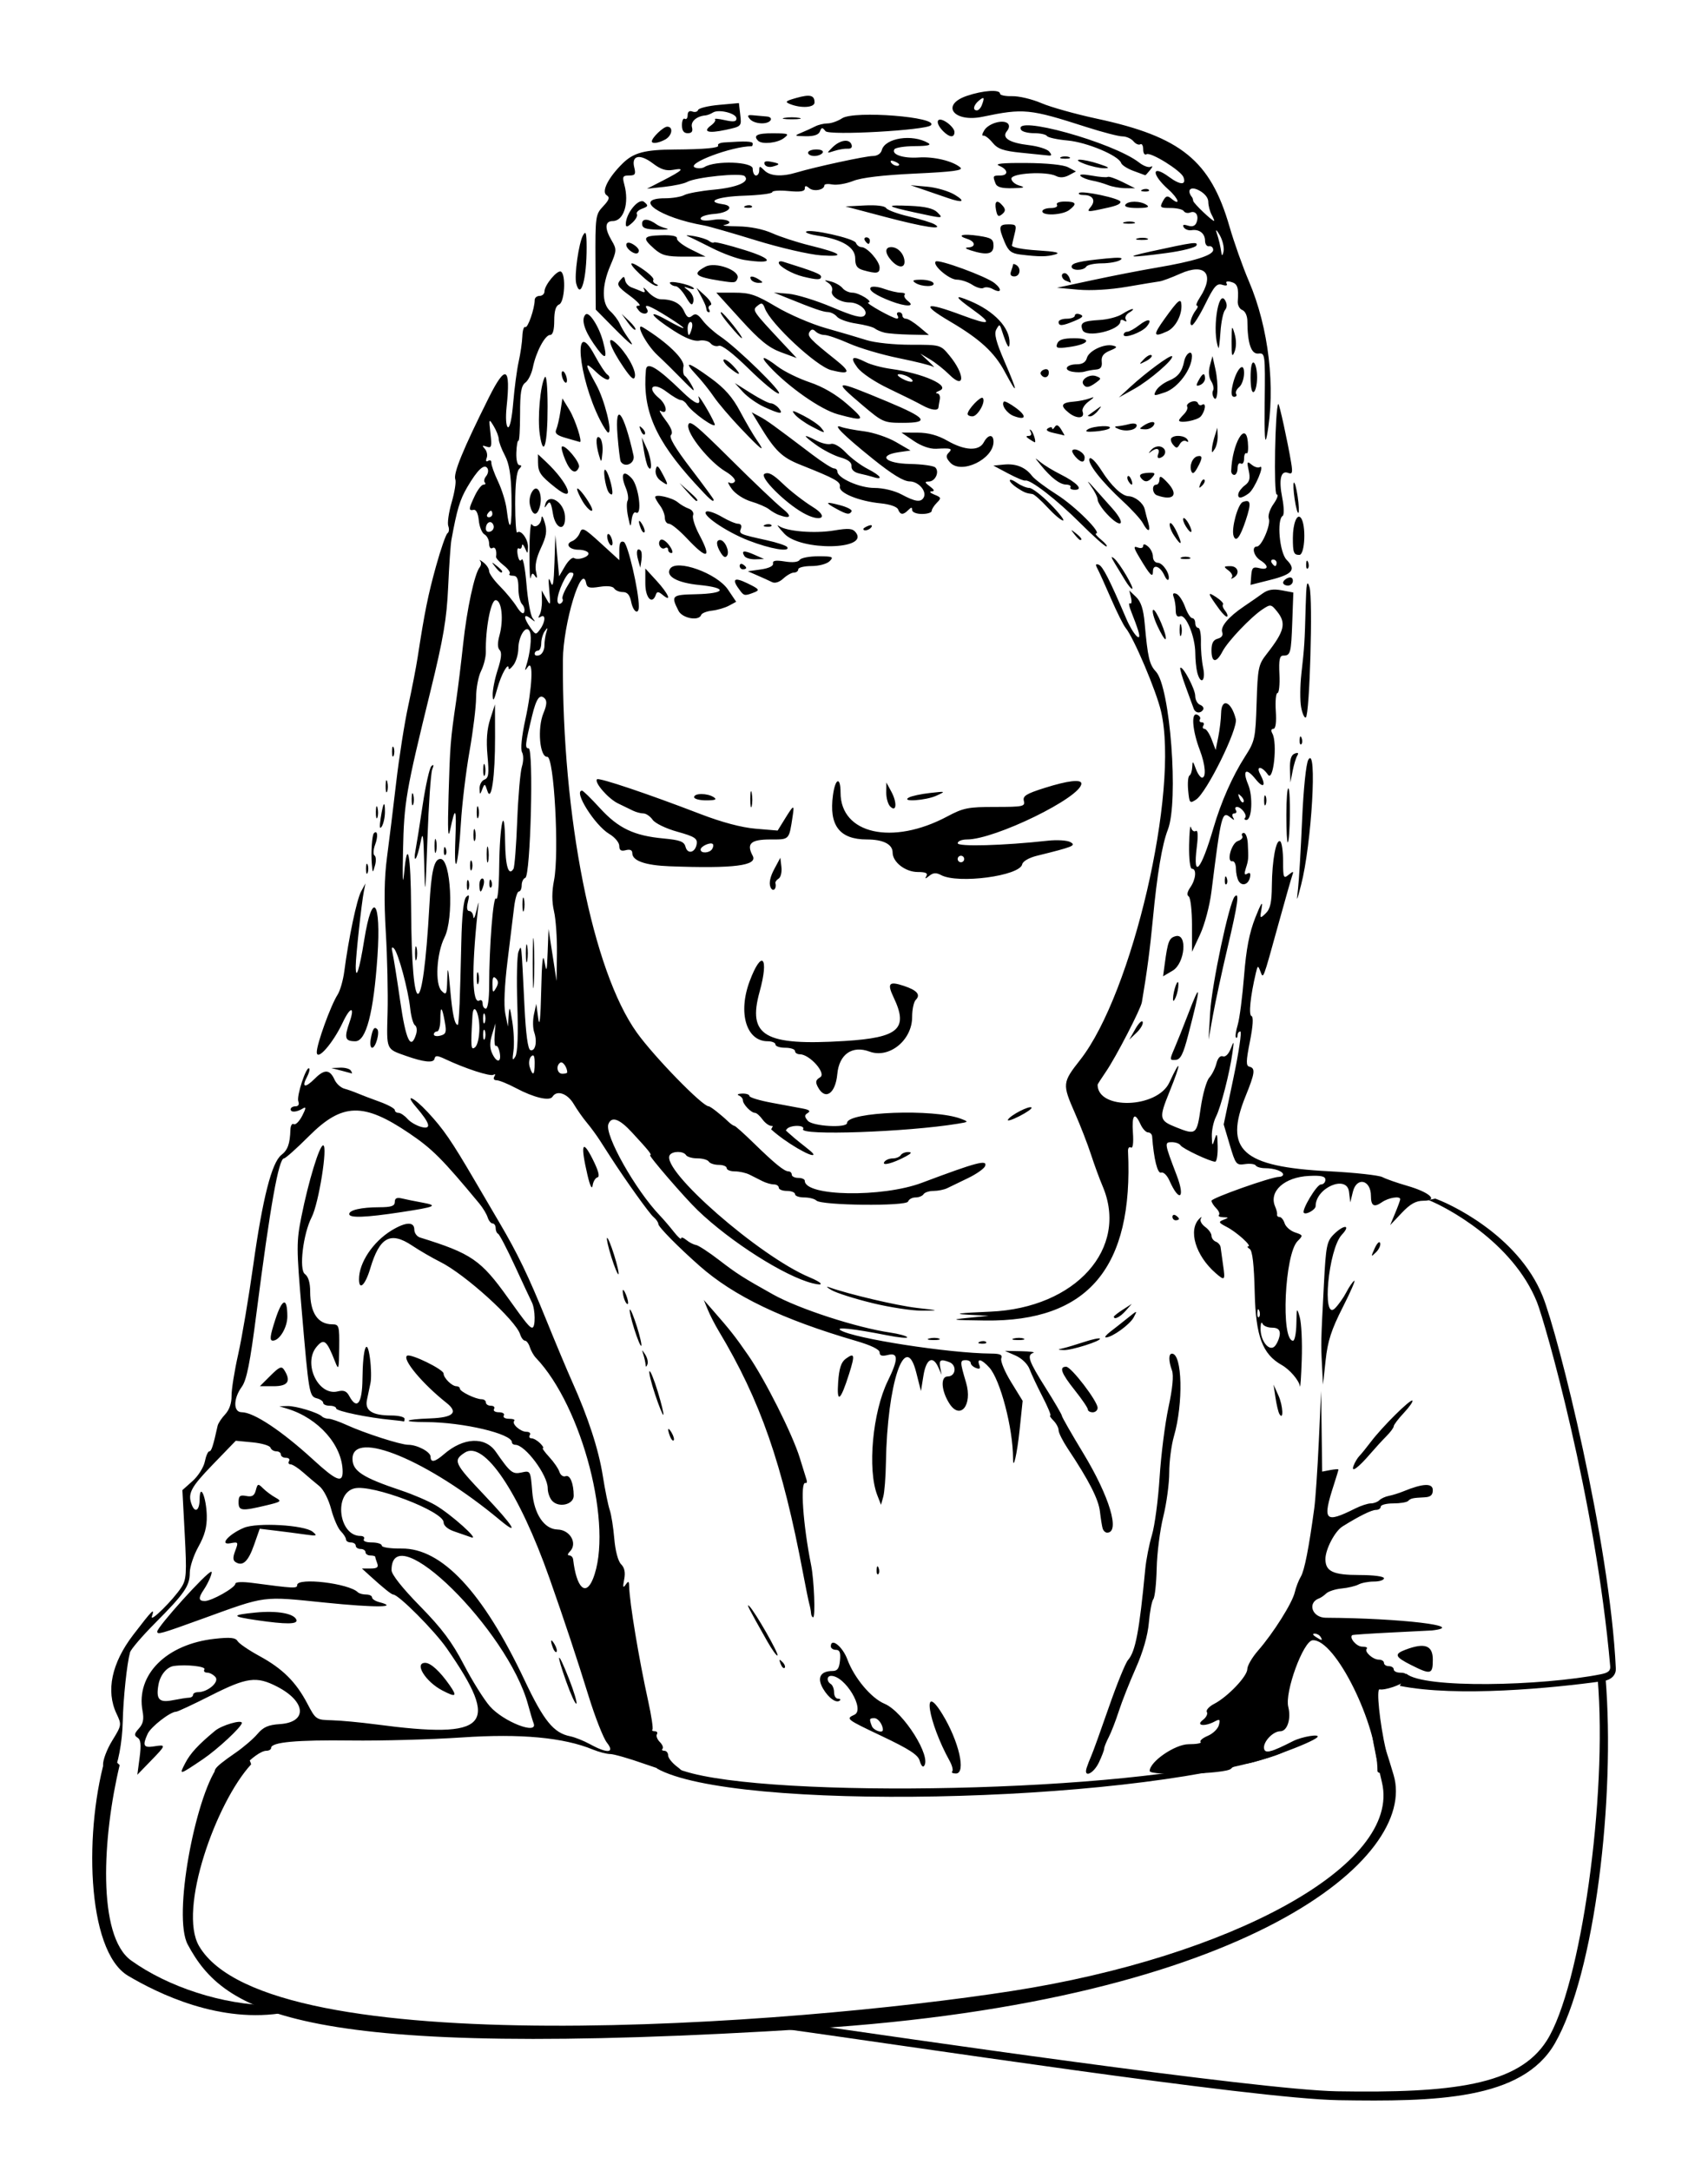 <?xml version="1.0" encoding="UTF-8"?>
<!-- Created with Inkscape (http://www.inkscape.org/) -->
<svg width="185.17mm" height="235.28mm" version="1.1" viewBox="0 0 185.17 235.28" xmlns="http://www.w3.org/2000/svg"><path d="m11.173 191.3c-0.03-0.513 0.417-1.697 0.993-2.633 1.027-1.669 1.036-1.724 0.467-2.922-1.17-2.465-0.53-5.489 1.808-8.541 2.1-2.742 2.362-3 2.026-1.993-0.244 0.73 2.298-1.782 3.194-3.158 0.55-0.845 0.592-1.497 0.367-5.746l-0.254-4.793 1.104-0.985c0.607-0.542 1.204-1.488 1.327-2.103 0.123-0.615 0.343-1.118 0.488-1.118 0.23 0 0.415-0.571 0.901-2.772 0.058-0.264 0.426-0.82 0.818-1.237 0.447-0.475 0.704-1.217 0.691-1.99-0.011-0.678 0.313-2.71 0.72-4.516s1.145-6.171 1.639-9.701c1.008-7.199 2.002-11.092 3.039-11.903 0.698-0.545 0.932-1.198 0.984-2.738 0.015-0.448 0.179-0.721 0.365-0.606 0.186 0.115 0.596-0.29 0.911-0.9 0.414-0.8 0.442-1.027 0.103-0.815-0.681 0.425-1.352 0.478-1.352 0.106 0-0.177 0.233-0.322 0.518-0.322 0.321 0 0.439-0.206 0.31-0.542-0.214-0.559 0.878-3.866 1.178-3.566 0.092 0.092-0.017 0.512-0.242 0.934-0.611 1.141-0.198 1.224 0.855 0.172 1.046-1.046 1.629-1.014 2.141 0.119 0.192 0.426 0.669 0.862 1.058 0.969s1.026 0.332 1.414 0.499c0.388 0.167 1.46 0.575 2.381 0.908 0.922 0.332 1.676 0.742 1.676 0.909 0 0.168 0.18 0.305 0.4 0.305s0.656 0.292 0.97 0.649 1.011 0.758 1.549 0.891c1.09 0.269 0.905-0.399-0.598-2.156-1.334-1.56-0.29-1.115 1.237 0.528 1.719 1.848 2.558 3.067 5.122 7.447 0.95 1.622 2.16 3.686 2.69 4.586 1.939 3.294 3.141 5.788 4.996 10.366 1.043 2.572 2.324 5.63 2.847 6.794 1.746 3.887 2.885 7.382 3.335 10.231 0.245 1.552 0.584 3.219 0.752 3.704 0.169 0.485 0.391 1.884 0.495 3.109 0.112 1.329 0.41 2.449 0.738 2.778 0.38 0.38 0.483 0.893 0.334 1.653-0.162 0.826-0.124 0.97 0.153 0.574 0.311-0.446 0.372-0.418 0.388 0.176 0.047 1.787 1.048 7.819 2.063 12.432 0.352 1.599 0.559 2.988 0.46 3.087-0.099 0.099 0.015 0.18 0.253 0.18 0.238 0 0.342 0.146 0.232 0.324-0.11 0.178 0.032 0.556 0.315 0.84 0.284 0.284 0.417 0.614 0.297 0.734-0.12 0.12-0.033 0.218 0.193 0.218 0.226 0 0.412 0.225 0.412 0.5s0.437 0.825 0.97 1.224c1.48 1.104 0.114 0.984-3.56-0.312-1.649-0.582-3.309-1.058-3.689-1.058-0.38 0-1.226-0.22-1.88-0.488-3.194-1.311-7.828-1.74-14.178-1.312-3.334 0.225-8.76 0.375-12.059 0.333-5.897-0.074-8.643 0.18-8.643 0.8 0 0.173-0.236 0.314-0.525 0.314-0.542 0-1.629 0.773-2.602 1.852-0.349 0.387-1.07 0.617-1.933 0.617-1.652 0-1.417-0.451 1.159-2.224 0.884-0.608 1.972-1.539 2.417-2.068 0.628-0.746 1.175-0.986 2.433-1.069 3.019-0.199 2.849-2.442-0.308-4.066-2.233-1.149-3.277-1.009-7.168 0.96-1.917 0.97-3.616 1.764-3.776 1.764-0.634 0-2.737 1.635-3.086 2.398-0.582 1.276-0.45 1.538 0.688 1.358 1.35-0.213 1.339-0.166-0.373 1.599l-1.432 1.475 0.247-1.864c0.185-1.397 0.128-1.938-0.23-2.159-0.389-0.24-0.361-0.423 0.149-0.987 0.465-0.514 0.567-1.004 0.398-1.906-0.736-3.925 2.586-7.243 7.83-7.819 1.674-0.184 2.247-0.126 2.469 0.248 0.16 0.268 1.226 0.996 2.37 1.619 2.511 1.366 3.962 2.806 5.196 5.156 0.911 1.735 0.955 1.765 2.646 1.807 0.946 0.024 3.107 0.226 4.802 0.45 12.233 1.617 13.546 0.203 7.662-8.254-1.34-1.926-5.22-5.821-5.798-5.821-0.187 0-1.107-0.74-2.523-2.029l-0.872-0.794h0.938c0.71 0 0.886-0.135 0.724-0.558-0.118-0.307-0.214-0.624-0.214-0.706 0-0.081-0.238-0.148-0.529-0.148-0.291 0-0.529-0.159-0.529-0.353 0-0.194-0.238-0.353-0.529-0.353-0.291 0-0.529-0.159-0.529-0.353s-0.238-0.353-0.529-0.353-0.529-0.147-0.529-0.328-0.254-0.581-0.564-0.891c-0.31-0.31-0.781-1.393-1.047-2.406-0.278-1.058-0.826-2.119-1.289-2.491-0.443-0.356-1.24-1.031-1.772-1.499s-1.137-0.852-1.344-0.852c-0.207 0-0.279-0.159-0.159-0.353 0.12-0.194-0.029-0.353-0.332-0.353-0.302 0-0.55-0.159-0.55-0.353s-0.225-0.353-0.5-0.353c-0.275 0-0.559-0.179-0.632-0.398-0.073-0.219-0.948-0.476-1.946-0.572l-1.813-0.174-2.494 2.579c-2.399 2.481-2.745 3.143-2.28 4.356 0.364 0.948 0.844 0.617 0.855-0.589 0.017-1.866 0.727-0.238 0.773 1.773 0.028 1.21-0.223 2.143-0.902 3.359-0.517 0.926-0.94 2.199-0.94 2.828 0 1.429-0.558 2.24-3.755 5.453-1.403 1.411-2.628 2.839-2.721 3.175-0.34 1.229-0.729 4.911-0.791 7.49-0.115 4.83-1.901 8.769-2.136 4.712zm54.62-2.421c-0.382-0.486-1.272-2.748-1.977-5.027-1.264-4.088-2.666-8.309-4.245-12.786-3.293-9.335-7.101-14.98-9.185-13.614-1.295 0.848-1.16 1.141 2.121 4.602 3.142 3.313 3.913 4.554 1.671 2.688-7.761-6.459-15.963-9.859-15.963-6.615 0 1.317 1.093 2.026 5.292 3.429 1.261 0.422 2.928 1.137 3.704 1.591 1.702 0.995 4.877 3.845 3.881 3.484-0.388-0.14-1.222-0.429-1.852-0.642-0.686-0.232-1.147-0.625-1.147-0.981 0-1.204-7.77-4.16-9.676-3.681-2.267 0.569-1.685 5.153 0.655 5.153 0.328 0 0.499 0.159 0.379 0.353-0.127 0.206 0.232 0.353 0.861 0.353 0.594 0 1.079 0.155 1.079 0.345 0 0.19 0.959 0.331 2.131 0.315 4.367-0.061 8.826 4.704 13.341 14.255 2.094 4.43 3.158 5.738 4.959 6.096 0.502 0.1 1.468 0.486 2.147 0.859 1.9 1.042 2.721 0.963 1.825-0.176zm-4.401-6.595c-1.181-3.314-0.967-3.528 0.3-0.3 0.538 1.37 0.895 2.574 0.795 2.674-0.101 0.101-0.593-0.968-1.095-2.374zm-1.438-3.647c-0.34-0.887-0.24-1.116 0.176-0.401 0.206 0.354 0.3 0.718 0.209 0.809-0.091 0.091-0.264-0.093-0.385-0.408zm-2.103 8.15c-0.107-0.279-0.378-1.188-0.602-2.02-2.175-8.078-14.801-20.512-14.801-14.576 0 0.466 1.166 1.938 3.087 3.898 2.371 2.419 3.472 3.889 4.745 6.334 0.912 1.751 2.181 3.783 2.822 4.516 1.47 1.681 5.25 3.152 4.749 1.847zm-37.364-2.773c0.243-7e-3 0.441-0.145 0.441-0.307s0.244-0.294 0.542-0.294c1.056 0 2.332-1.101 1.891-1.632-0.221-0.267-0.63-0.485-0.909-0.485s-0.409-0.159-0.289-0.353c0.197-0.319-1.96-0.558-3.316-0.367-0.76 0.107-1.474 0.969-1.663 2.007-0.292 1.611 0.058 1.998 1.543 1.704 0.726-0.143 1.518-0.267 1.76-0.274zm43.789-12.86c2.264-5.567-1.123-18.698-6.189-23.991-0.233-0.244-0.524-0.76-0.647-1.147-0.123-0.387-0.361-0.703-0.528-0.703s-0.404-0.31-0.524-0.69c-0.489-1.54-5.952-6.491-8.648-7.838-0.873-0.436-2.251-1.236-3.062-1.777-2.351-1.568-3.525-0.927-4.536 2.478-0.536 1.804-1.222 2.459-1.222 1.167 0-1.788 1.516-4.059 3.528-5.285 1.542-0.939 2.469-0.973 2.469-0.091 0 0.365 0.278 0.751 0.617 0.856 5.581 1.731 6.599 2.429 9.543 6.551 1.968 2.755 2.345 3.217 2.624 3.217 0.367 0 0.341-1.983-0.037-2.739-0.168-0.337-1.002-2.121-1.852-3.964-0.851-1.843-1.665-3.404-1.811-3.469-0.146-0.065-0.265-0.342-0.265-0.617 0-0.275-0.148-0.5-0.329-0.5-0.181 0-0.424-0.299-0.54-0.664-0.116-0.365-0.523-1.04-0.904-1.499-4.003-4.827-5.087-5.914-7.585-7.605-4.979-3.372-7.27-3.311-10.869 0.287-1.334 1.334-2.556 2.425-2.717 2.425-0.579 0-1.496 5.145-2.986 16.757-0.699 5.448-1.064 7.273-1.599 8.011-0.927 1.277-0.929 2.748-0.004 2.748 1.302 0 4.335 2.013 7.757 5.147 2.506 2.296 3.198 2.574 3.187 1.28-0.023-2.839-2.607-5.775-5.987-6.803l-0.884-0.269 0.882-0.025c0.908-0.026 3.327 0.704 3.756 1.134 0.133 0.133 0.455 0.242 0.716 0.242 0.261 0 1.147 0.308 1.97 0.685 1.92 0.879 5.836 2.138 6.652 2.138 0.983 0 2.428 0.768 2.428 1.291 0 0.672 0.467 0.586 1.445-0.264 2.11-1.833 4.463-1.947 5.628-0.271 1.579 2.273 1.813 2.46 2.796 2.244 0.966-0.212 0.968-0.207 1.155 2.111 0.192 2.392 1.299 4.04 2.735 4.072 1.373 0.03 2.209 1.52 1.341 2.388-0.253 0.253-0.277 0.423-0.059 0.423 0.201 0 0.388 0.198 0.416 0.441 0.355 3.054 1.355 4.044 2.139 2.117zm-4.386-8.449c-0.28-0.28-0.509-0.905-0.509-1.389 0-1.436-2.445-4.714-3.516-4.714-0.2 0-0.365-0.121-0.365-0.27 0-0.931-5.306-2.179-9.319-2.193-2.733-9e-3 -2.408-0.294 0.453-0.398 2.522-0.091 3.093-0.639 1.762-1.692-2.591-2.051-4.839-4.745-4.258-5.104 0.406-0.251 3.953 1.485 3.953 1.935 0 0.477 0.904 1.372 1.386 1.372 0.208 0 0.379 0.119 0.381 0.265 0.003 0.317 1.712 1.147 2.361 1.147 0.252 0 0.459 0.159 0.459 0.353 0 0.194 0.247 0.353 0.55 0.353s0.452 0.159 0.332 0.353 0.118 0.353 0.529 0.353 0.649 0.159 0.529 0.353c-0.12 0.195 0.134 0.353 0.567 0.353 0.432 0 0.687 0.098 0.567 0.218-0.318 0.318 0.658 1.193 1.331 1.193 0.316 0 0.477 0.159 0.357 0.353-0.12 0.194-0.039 0.353 0.181 0.353 0.219 0 0.637 0.238 0.928 0.529 0.291 0.291 0.432 0.529 0.313 0.529s0.189 0.437 0.684 0.97c0.495 0.534 0.992 1.259 1.105 1.613s0.413 0.563 0.667 0.465c0.478-0.183 0.871 0.761 0.88 2.114 6e-3 0.944-1.555 1.341-2.308 0.588zm-17.443-8.801c-2.522-0.235-5.997-0.953-5.997-1.24 0-0.163-0.318-0.296-0.706-0.296-0.388 0-0.706-0.14-0.706-0.312s-0.307-0.392-0.682-0.49c-0.83-0.217-0.87-0.448-1.656-9.663-0.568-6.659-0.569-7.301-0.019-10.054 0.759-3.8 1.951-7.704 2.351-7.704 0.53 0-0.477 6.307-1.243 7.788-0.927 1.792-1.392 5.678-0.738 6.156 0.374 0.274 0.576 0.94 0.576 1.905 0 2.301 0.83 3.538 2.381 3.549 0.752 5e-3 0.792 0.139 0.767 2.563-0.025 2.337-0.063 2.466-0.441 1.499-0.915-2.337-1.206-2.576-2.002-1.637-1.524 1.798 0.167 5.377 2.288 4.844 0.639-0.16 0.956-0.034 1.238 0.493 0.84 1.569 1.412 0.833 1.438-1.849 0.033-3.389 0.495-4.635 0.817-2.205 0.129 0.97 0.153 2.161 0.055 2.646-0.099 0.485-0.272 1.308-0.384 1.828-0.254 1.17 0.569 1.7 2.639 1.7 0.789 0 1.434 0.159 1.434 0.353 0 0.194-0.04 0.327-0.088 0.296-0.049-0.031-0.644-0.108-1.323-0.171zm-13.124-4.799c0.961-0.958 1.205-1.06 1.487-0.617 0.774 1.216 0.418 1.764-1.145 1.764h-1.492zm0.526-6.081c0.757-2.327 1.293-2.47 1.303-0.348 0.006 1.202-0.848 2.636-1.57 2.636-0.374 0-0.316-0.496 0.267-2.288zm8.012-11.429c0-0.44 1.304-0.736 3.263-0.742 1.302-4e-3 1.676-0.131 1.676-0.572 0-0.41 0.221-0.514 0.794-0.377 0.437 0.105 1.397 0.3 2.133 0.433 1.84 0.334 1.537 0.474-2.271 1.054-3.815 0.581-5.595 0.646-5.595 0.204zm-17.792 59.533c0.561-1.086 1.417-2.015 3.254-3.534 0.724-0.599 2.896-1.232 2.896-0.845 0 0.41-2.643 2.869-4.233 3.941-2.574 1.733-2.588 1.737-1.917 0.439zm83.164 0.877c0.124-0.124-3e-3 -0.64-0.283-1.147-2.346-4.245-3.047-8.753-0.787-5.066 1.801 2.939 2.601 6.438 1.472 6.438-0.345 0-0.526-0.102-0.402-0.226zm14.575-0.391c0.109-0.34 0.339-0.935 0.513-1.323 0.174-0.388 1.025-2.749 1.892-5.246s1.803-4.799 2.08-5.115c0.809-0.924 1.224-3.113 1.868-9.852 0.098-1.028 0.425-2.695 0.727-3.704 0.302-1.009 0.675-3.82 0.829-6.245 0.154-2.425 0.587-5.838 0.962-7.585 0.444-2.069 0.577-3.46 0.382-3.992-0.382-1.041-0.384-1.829-3e-3 -1.829 1.123 0 1.248 5.392 0.208 8.972-0.278 0.957-0.505 2.717-0.505 3.912 0 1.195-0.291 3.349-0.647 4.787-0.356 1.438-0.677 3.951-0.713 5.585-0.036 1.634-0.2 3.142-0.364 3.351-0.164 0.209-0.382 1.355-0.485 2.547-0.119 1.384-0.631 3.168-1.418 4.939-0.678 1.525-1.507 3.623-1.842 4.664s-0.829 2.311-1.096 2.822c-0.267 0.512-0.486 1.065-0.488 1.23-1e-3 0.165-0.258 0.839-0.572 1.499-0.587 1.236-1.692 1.721-1.328 0.582zm6.836 0.336c0-1.006 2.752-2.894 4.219-2.894 0.849 0 1.435-0.108 1.302-0.241-0.133-0.133 0.215-0.433 0.772-0.667s1.1-0.758 1.206-1.164c0.164-0.627 0.095-0.686-0.455-0.391-1.095 0.586-2.098 0.452-1.276-0.17 0.359-0.272 0.552-0.657 0.429-0.856-0.123-0.199 0.234-0.598 0.792-0.886 1.467-0.759 3.594-2.991 3.594-3.772 0-0.368 0.521-1.265 1.157-1.993 1.658-1.897 3.717-5.164 3.987-6.326 0.127-0.547 0.422-1.313 0.656-1.701 0.393-0.653 0.868-3.069 1.458-7.408 0.132-0.97 0.353-4.224 0.492-7.232l0.252-5.468 0.056 4.363 0.056 4.363 0.882-0.169c0.485-0.093 0.882-0.117 0.882-0.053 0 0.063-0.22 0.795-0.49 1.627-1.276 3.942-1.004 4.248 2.313 2.593 0.609-0.304 1.368-0.552 1.688-0.552s0.735-0.154 0.923-0.343c0.188-0.188 0.657-0.402 1.041-0.475 0.384-0.073 1.095-0.295 1.58-0.494 2.114-0.867 3.175-0.909 3.175-0.127 0 0.536-0.238 0.745-0.882 0.778-1.315 0.066-1.504 0.108-1.793 0.397-0.146 0.146-0.873 0.265-1.617 0.265-0.744 0-1.352 0.159-1.352 0.353 0 0.194-0.233 0.353-0.518 0.353-0.476 0-1.829 0.668-3.631 1.794-0.823 0.514-1.848 2.474-1.848 3.535 0 1.336 0.832 1.727 3.679 1.727 1.546 0 2.671 0.149 2.671 0.353 0 0.194-0.487 0.353-1.081 0.353s-1.349 0.143-1.676 0.317c-0.327 0.175-1.15 0.371-1.829 0.436-0.679 0.065-1.43 0.305-1.669 0.533-0.239 0.228-0.585 0.468-0.768 0.534-1.324 0.476-0.771 2.097 0.718 2.106 8.151 0.046 15.439 0.917 11.508 1.376-0.049 6e-3 -1.993 0.104-4.322 0.218s-4.277 0.245-4.33 0.292c-0.34 0.299 0.477 1.244 1.075 1.244 0.4 0 0.628 0.098 0.508 0.218-0.313 0.313 0.653 1.193 1.31 1.193 0.305 0 0.554 0.159 0.554 0.353s0.238 0.353 0.529 0.353 0.529 0.159 0.529 0.353c0 0.194 0.318 0.353 0.706 0.353 0.74 0 0.869 0.27 0.436 0.916-0.265 0.395-2.135 1.02-2.676 0.894-0.371-0.086 0.01 3.596 0.683 6.591 0.617 2.749 0.634 2.536-0.206 2.536-0.388 0-0.706-0.12-0.706-0.267 0-5.077-4.586-14.336-7.025-14.184-1.015 0.063-3.047 5.614-2.644 7.222 0.327 1.303-0.112 2.643-0.866 2.643-0.815 0-1.911 1.187-1.755 1.899 0.12 0.546 0.777 0.372 3.129-0.828 0.982-0.501 3.02-0.828 2.634-0.422-0.587 0.617-6.78 2.879-7.881 2.879-0.566 0-1.226 0.238-1.468 0.529-0.478 0.576-8.819 0.81-8.819 0.248zm18.521-14.535c-0.12-0.194-0.407-0.35-0.638-0.347-0.252 3e-3 -0.209 0.142 0.109 0.347 0.678 0.438 0.8 0.438 0.529 0zm-43.459 13.432c-0.165-0.632-1.13-1.258-4.131-2.682-3.858-1.831-3.901-1.865-2.946-2.304 1.193-0.548-0.999-4.213-2.519-4.213-0.487 0-0.513 0.589-0.038 0.882 0.194 0.12 0.353 0.526 0.353 0.903s0.185 0.685 0.412 0.685c0.226 0 0.328 0.083 0.227 0.185-0.363 0.363-1.215-0.224-1.825-1.257-0.698-1.181-0.307-1.926 1.011-1.926 0.538 0 0.732-0.272 0.816-1.147 0.082-0.852-0.031-1.147-0.441-1.147-0.303 0-0.552-0.17-0.552-0.379 0-0.993 1.277 0.018 1.796 1.422 0.74 2.003 2.58 4.197 4.028 4.802 2.051 0.857 5.182 5.845 4.253 6.774-0.124 0.124-0.323-0.145-0.442-0.598zm-3.99-3.349c0-0.563-0.51-1.264-0.92-1.264-0.555 0-0.578 0.071-0.277 0.853 0.184 0.48 1.197 0.827 1.197 0.41zm-47.765-4.271c-1.819-0.948-3.084-2.99-1.854-2.99 0.594 0 1.577 0.893 2.622 2.382 0.894 1.273 0.74 1.395-0.768 0.608zm105.01-2.767c-1.735-0.875-1.843-1.171-0.601-1.643 2.097-0.797 2.976-0.482 2.976 1.067 0 1.618-0.208 1.669-2.375 0.576zm-68.334-0.12c-0.191-0.503-0.151-0.543 0.197-0.197 0.241 0.239 0.349 0.524 0.241 0.633s-0.306-0.087-0.438-0.435zm-1.454-2.457c-2.021-3.57-2.323-4.161-1.934-3.785 0.61 0.59 3.225 5.163 3.051 5.336-0.084 0.084-0.586-0.614-1.117-1.551zm-66.126-1.038c0-0.514 5.394-6.486 5.858-6.486 0.194 0-0.298 1.187-0.801 1.931-0.62 0.917-0.594 1.244 0.099 1.244 0.751 0 3.311-1.449 3.311-1.874 0-0.197 0.753-0.233 1.852-0.087 4.517 0.6 4.851 0.616 4.851 0.232 0-0.855 5.608-0.189 6.579 0.781 0.133 0.133 0.533 0.242 0.889 0.242s0.647 0.14 0.647 0.312 0.35 0.403 0.778 0.515c2.241 0.586-0.4 0.61-5.856 0.054-6.912-0.705-6.323-0.782-13.267 1.735-4.579 1.659-4.939 1.762-4.939 1.401zm10.795-1.231c-2.779-0.405-2.808-0.565-0.151-0.827 2.366-0.234 4.211 0.097 4.444 0.795 0.162 0.485-1.121 0.495-4.292 0.032zm60.086-0.757c-0.015-0.243-0.096-0.679-0.179-0.97-0.084-0.291-0.385-1.765-0.67-3.276-2.252-11.95-4.639-18.812-9.168-26.357-0.408-0.679-0.937-1.711-1.176-2.293l-0.435-1.058 0.929 1.058c1.926 2.195 2.475 2.893 3.893 4.946 1.825 2.642 4.792 8.544 5.583 11.105 0.33 1.067 0.661 2.137 0.736 2.377 0.075 0.24 0.023 0.399-0.116 0.353-0.594-0.198-0.27 4.513 0.613 8.912 0.322 1.606 0.479 5.644 0.219 5.644-0.111 0-0.213-0.198-0.228-0.441zm7.11-4.704c0.017-0.411 0.101-0.495 0.213-0.213 0.102 0.255 0.089 0.559-0.028 0.676-0.117 0.117-0.201-0.091-0.185-0.463zm-69.483-0.826c-0.313-0.193-0.326-0.516-0.049-1.245 0.355-0.935 0.329-0.975-0.528-0.811-1.25 0.239-0.175-0.987 1.466-1.673 1.428-0.597 6.557-0.304 7.449 0.426 0.55 0.45 0.465 0.482-0.795 0.302-0.776-0.111-2.205-0.297-3.175-0.413l-1.764-0.212-0.619 1.762c-0.626 1.784-1.216 2.338-1.985 1.863zm93.991-3.642c-0.075-0.243-0.209-1.076-0.298-1.852-0.153-1.335-1.201-3.383-3.477-6.801-0.553-0.83-1.005-1.732-1.005-2.003s-0.249-0.743-0.554-1.048-0.46-0.554-0.345-0.554c0.115 0-0.262-0.913-0.839-2.029-0.576-1.116-1.21-2.463-1.408-2.993-0.209-0.559-0.846-1.179-1.517-1.474l-1.157-0.509 1.759 0.035c0.968 0.019 1.563 0.1 1.323 0.18-0.732 0.244-0.508 0.884 1.328 3.791 0.97 1.536 1.764 2.898 1.764 3.027 0 0.129 1.044 1.955 2.32 4.059 2.845 4.693 4.023 8.612 2.587 8.612-0.189 0-0.404-0.198-0.479-0.441zm-93.68-2.861c0-0.685 0.148-0.805 0.833-0.674 0.635 0.121 0.881-0.027 1.037-0.624 0.19-0.726 0.247-0.741 0.782-0.206 0.318 0.318 0.922 0.769 1.344 1.002 0.712 0.394 0.641 0.455-0.998 0.846-2.681 0.64-2.999 0.604-2.999-0.344zm69.241-0.765c-1.08-2.79-0.508-8.998 1.141-12.372 1.161-2.377 1.161-3.111-3e-3 -2.819-0.631 0.158-0.882 0.079-0.882-0.28 0-0.319-0.932-0.773-2.558-1.247-7.995-2.33-13.249-4.85-16.969-8.136-2.334-2.062-4.463-4.223-4.463-4.529 0-0.181-0.239-0.528-0.531-0.77-0.446-0.37-3.035-3.99-4.677-6.538-0.245-0.381-0.753-1.169-1.127-1.751-0.375-0.582-1.016-1.455-1.425-1.94s-1.05-1.398-1.425-2.029c-0.675-1.136-1.827-1.525-2.292-0.773-0.311 0.503-2.021 0.098-3.978-0.943-0.87-0.463-1.806-0.841-2.079-0.841-0.286 0-0.391-0.173-0.246-0.407 0.142-0.23 0.098-0.312-0.101-0.189-0.34 0.21-3.033-0.665-5.225-1.698-0.877-0.413-1.077-0.417-1.165-0.025-0.105 0.467-1.155 0.358-3.069-0.317-2.199-0.776-2.125-0.603-2.015-4.694 0.056-2.079-0.031-6.003-0.193-8.72-0.204-3.424-0.165-5.913 0.129-8.114 0.233-1.746 0.682-5.401 0.998-8.122s0.902-6.452 1.303-8.29c0.4-1.839 0.862-4.216 1.025-5.283 0.745-4.861 1.127-6.752 1.995-9.878 0.512-1.843 1.069-3.443 1.238-3.556 0.169-0.113 0.209-0.461 0.089-0.775-0.12-0.314 0.043-1.47 0.363-2.571 0.32-1.1 0.499-2.216 0.398-2.48-0.246-0.64 0.811-3.224 3.629-8.87 1.829-3.664 2.388-3.372 1.929 1.008-0.12 1.144-0.062 2.072 0.136 2.195 0.205 0.127 0.44-0.947 0.584-2.669 0.132-1.585 0.398-3.587 0.592-4.449 0.193-0.862 0.371-2.095 0.395-2.739 0.024-0.644 0.169-1.094 0.321-1 0.264 0.163 1.015-2 1.019-2.934 0.001-0.243 0.24-0.441 0.531-0.441s0.529-0.217 0.529-0.482c0-0.696 1.409-2.384 1.792-2.147 0.56 0.346 0.389 3.332-0.205 3.559-0.359 0.138-0.529 0.701-0.529 1.753 0 1.019-0.154 1.55-0.449 1.55-0.55 0-1.536 1.86-1.868 3.523-0.135 0.676-0.502 1.418-0.816 1.648-0.448 0.328-0.571 1.061-0.571 3.411 0 1.646-0.079 2.945-0.176 2.886-0.097-0.059-0.2 0.512-0.229 1.268-0.031 0.797 0.11 1.375 0.335 1.375 0.263 0 0.251 0.137-0.035 0.423-0.27 0.27-0.423 1.636-0.423 3.763 0 1.837 0.098 3.241 0.218 3.121 0.379-0.379 1.194 0.72 1.168 1.575-0.023 0.772-0.042 0.779-0.328 0.113-0.167-0.388-0.314-0.498-0.328-0.244-0.014 0.254-0.161 0.378-0.327 0.275-0.166-0.103-0.224 0.22-0.129 0.717 0.11 0.574 0.268 0.75 0.433 0.482 0.143-0.232 0.376 0.984 0.517 2.702 0.141 1.718 0.439 3.361 0.662 3.652 0.353 0.46 0.325 0.466-0.212 0.045-0.78-0.612-0.796-0.105-0.033 0.986 0.558 0.797 0.606 0.806 1.058 0.187 0.583-0.797 0.627-1.708 0.066-1.361-0.268 0.166-0.311 0.096-0.124-0.206 0.156-0.252 0.271-0.951 0.255-1.554l-0.028-1.096 0.495 0.882c0.467 0.831 0.486 0.78 0.333-0.882-0.12-1.304-0.08-1.534 0.151-0.882 0.235 0.664 0.336 0.139 0.409-2.117l0.096-2.999 0.407 4.464 0.641-1.092c0.353-0.601 0.791-0.999 0.973-0.886 0.481 0.298 1.784-0.184 1.545-0.571-0.111-0.18-0.58-0.327-1.043-0.327-1.028 0-1.497-0.627-0.698-0.934 0.32-0.123 0.696-0.534 0.837-0.915 0.231-0.624 0.452-0.513 2.264 1.143l2.008 1.835v-1.083c0-0.777 0.138-1.03 0.488-0.895 0.431 0.166 1.628 5.3 1.628 6.985 0 0.977-0.607 0.617-0.829-0.492-0.149-0.745-0.417-1.058-0.905-1.058-0.381 0-0.802-0.176-0.935-0.391-0.149-0.24-0.758-0.308-1.582-0.176-1.091 0.174-1.363 0.102-1.457-0.391-0.455-2.361-2.502 4.396-2.524 8.331-0.095 17.024 3.216 33.691 8.026 40.39 1.883 2.623 7.099 7.975 7.772 7.975 0.189 0 1.285 0.854 2.15 1.676 0.256 0.243 0.545 0.441 0.643 0.441 0.098 0 1.033 0.833 2.076 1.852 2.303 2.247 3.335 3.087 3.797 3.087 0.192 0 0.349 0.159 0.349 0.353s0.318 0.353 0.706 0.353c0.388 0 0.706 0.14 0.706 0.312 0 1.692 8.394 1.835 12.7 0.216 5.954-2.238 7.132-2.548 6.846-1.804-0.105 0.273-0.934 0.856-1.843 1.295-0.909 0.439-1.928 0.931-2.264 1.095-0.337 0.163-1.002 0.297-1.478 0.297s-0.964 0.159-1.084 0.353c-0.12 0.194-0.513 0.353-0.873 0.353-0.36 0-0.722 0.198-0.803 0.441-0.179 0.534-9.405 0.437-9.946-0.105-0.185-0.185-0.781-0.336-1.324-0.336-0.543 0-0.988-0.159-0.988-0.353s-0.397-0.353-0.882-0.353-0.882-0.159-0.882-0.353c0-0.194-0.24-0.353-0.534-0.353-0.294 0-0.849-0.159-1.235-0.353-0.385-0.194-1.016-0.512-1.401-0.706-0.385-0.194-1.1-0.353-1.587-0.353-0.488 0-0.887-0.159-0.887-0.353 0-0.194-0.388-0.353-0.861-0.353s-0.959-0.159-1.079-0.353c-0.12-0.194-0.676-0.353-1.235-0.353s-1.115-0.159-1.235-0.353c-0.284-0.46-1.483-0.455-1.768 6e-3 -0.99 1.602 9.741 10.975 15.155 13.238 1.471 0.615 1.653 0.981 0.321 0.646-3.006-0.754-8.867-4.479-12.431-7.899-1.422-1.365-5.415-5.992-5.171-5.992 0.247 0-0.145-0.489-1.988-2.481-1.356-1.466-2.196-1.757-2.534-0.878-0.444 1.157 2.923 7.132 5.59 9.921 0.39 0.408 1.066 1.196 1.502 1.752 0.437 0.556 0.794 0.878 0.794 0.715s0.254-0.085 0.565 0.173c0.311 0.258 0.779 0.5 1.041 0.539 0.262 0.038 1.405 0.784 2.54 1.658 1.905 1.466 2.58 1.896 5.82 3.707 2.788 1.558 9.046 3.594 12.704 4.132 0.924 0.136 1.751 0.362 1.837 0.501 0.086 0.14-0.908 0.044-2.209-0.213-3.593-0.71-5.632-0.93-5.012-0.542 1.427 0.894 11.77 2.498 16.305 2.528 1.001 7e-3 1.265 0.13 1.115 0.522-0.108 0.282 0.369 1.433 1.06 2.558l1.257 2.045-0.326 3.128c-0.272 2.604-0.714 4.543-0.714 3.13 0-3.273-1.378-8.551-2.578-9.874-0.825-0.91-1.376-1.044-1.076-0.261 0.146 0.382 0.043 0.471-0.364 0.315-0.313-0.12-0.568-0.36-0.568-0.533s-0.238-0.315-0.529-0.315c-0.659 0-0.657 0.145 0.021 2.432 0.729 2.455-0.646 4.13-1.832 2.231-0.87-1.393-0.952-2.899-0.158-2.899 0.883 0 1.022-1.225 0.176-1.55-0.945-0.363-1.146-0.245-0.987 0.58l0.153 0.794-0.351-0.794c-0.598-1.35-1.327-0.953-1.622 0.882l-0.27 1.676-0.514-2.029c-1.184-4.671-3.144 1.171-3.284 9.79-0.025 1.552-0.155 3.214-0.289 3.693l-0.243 0.871zm-37.139-46.803c0-0.821-0.106-1.023-0.388-0.741-0.213 0.213-0.282 0.721-0.153 1.129 0.337 1.061 0.54 0.915 0.54-0.388zm3.528 0.981c0-0.538-0.48-1.226-0.743-1.064-0.516 0.319-0.359 1.212 0.213 1.212 0.291 0 0.529-0.066 0.529-0.148zm-7.321-2.141c-0.092-0.483-0.275-0.811-0.407-0.73-0.131 0.081-0.196-0.437-0.143-1.151l0.096-1.298-0.373 1.212c-0.262 0.85-0.262 1.455-7.05e-4 2.029 0.494 1.085 1.039 1.045 0.827-0.061zm1.909-5.217c-0.092-2.76-0.034-5.335 0.129-5.723 0.339-0.811 0.296-1.202 0.65 5.969 0.147 2.98 0.367 4.605 0.636 4.694 0.536 0.177 0.772-0.921 0.416-1.931-0.154-0.436-0.167-1.31-0.028-1.94l0.252-1.147 0.215 1.587c0.141 1.041 0.251 9e-3 0.318-2.999 0.072-3.195 0.18-4.158 0.356-3.175 0.227 1.266 0.262 1.156 0.347-1.058l0.094-2.469 0.435 2.822 0.435 2.822 0.041-2.999c0.023-1.649-0.12-3.697-0.317-4.552-0.242-1.05-0.242-2.135-2.29e-4 -3.351 0.582-2.926 0.008-13.452-0.731-13.398-0.821 0.06-1.096-3.103-0.412-4.74 0.36-0.862 0.398-1.325 0.131-1.592-0.527-0.527-0.906-4e-3 -1.363 1.881-0.758 3.126-0.801 3.528-0.38 3.528 0.565 0 0.212 13.849-0.358 14.039-0.216 0.072-0.392 0.435-0.392 0.807 0 0.372-0.139 0.676-0.308 0.676-0.169 0-0.399 0.754-0.51 1.676-0.111 0.922-0.436 3.581-0.723 5.909-0.323 2.626-0.413 4.769-0.236 5.644l0.285 1.411 0.085-1.235c0.073-1.059 0.128-0.958 0.391 0.706 0.168 1.067 0.225 2.496 0.125 3.175-0.145 0.992-0.106 1.111 0.202 0.608 0.25-0.409 0.325-2.368 0.216-5.644zm1.668-4.488c0-2.425 0.056-3.417 0.125-2.205 0.069 1.213 0.069 3.197 0 4.41-0.069 1.213-0.125 0.22-0.125-2.205zm-0.745-1.058c0-0.873 0.069-1.23 0.153-0.794 0.084 0.437 0.084 1.151 0 1.587-0.084 0.437-0.153 0.079-0.153-0.794zm-0.367-5.292c0-0.679 0.073-0.957 0.161-0.617 0.089 0.34 0.089 0.895 0 1.235s-0.161 0.062-0.161-0.617zm-4.668 13.383c0-1.699-0.663-2.861-0.753-1.321-0.201 3.427-0.17 3.788 0.291 3.405 0.265-0.22 0.463-1.112 0.463-2.084zm-6.865 0.684c0.131-0.412 0.08-0.849-0.112-0.97-0.192-0.121-0.426-0.935-0.52-1.808-0.221-2.067-1.305-6.075-1.764-6.526-0.243-0.238-0.293-0.081-0.156 0.487 0.112 0.462 0.485 2.804 0.83 5.204 0.613 4.272 1.154 5.406 1.722 3.614zm7.452-0.397c-0.098-0.243-0.178-0.044-0.178 0.441s0.08 0.683 0.178 0.441c0.098-0.243 0.098-0.639 0-0.882zm-4.33-0.925c-0.313-1.734-0.49-1.835-0.49-0.28 0 0.711-0.159 1.294-0.353 1.294s-0.353 0.144-0.353 0.32 0.321 0.236 0.713 0.133c0.609-0.159 0.68-0.373 0.482-1.466zm1.596-1.897c0.048-1.213 0.132-4.239 0.187-6.725 0.065-2.944 0.248-4.666 0.526-4.939 0.332-0.326 0.373-0.205 0.187 0.551-0.153 0.619-0.098 0.97 0.151 0.97 0.215 0 0.412 0.278 0.437 0.617 0.026 0.34 0.174 0.062 0.331-0.617 0.282-1.227 0.283-1.226 0.133 0.176-0.668 6.239-0.586 10.008 0.206 9.519 0.188-0.116 0.342 0.036 0.342 0.338 0 0.302 0.159 0.55 0.353 0.55 0.201 0 0.353-1.04 0.353-2.415 0-4.327 0.45-9.993 0.755-9.512 0.166 0.262 0.31-1.213 0.333-3.419 0.05-4.743 0.588-7.059 0.641-2.755 0.032 2.67 0.381 3.799 0.908 2.946 0.119-0.192 0.302-2.536 0.406-5.209 0.105-2.673 0.334-5.314 0.509-5.87 0.179-0.567 0.187-1.246 0.017-1.55-0.184-0.328-0.043-1.725 0.357-3.559 0.747-3.417 0.895-6.572 0.268-5.7-0.326 0.453-0.353 0.444-0.192-0.063 0.445-1.395 0.643-3.152 0.42-3.727-0.353-0.911-1.244 0.383-1.26 1.829-0.006 0.594-0.244 1.387-0.529 1.764-0.285 0.377-0.518 0.543-0.518 0.37 0-0.798-0.804 0.616-1.228 2.162-0.368 1.341-0.48 1.502-0.504 0.729-0.017-0.546 0.228-1.786 0.546-2.757 0.396-1.21 0.463-1.879 0.214-2.128-0.241-0.241-0.25-0.773-0.028-1.579 0.476-1.724 0.25-3.833-0.411-3.833-0.524 0-1.111 3.089-1.062 5.591 0.011 0.553-0.222 1.49-0.518 2.083-0.296 0.593-0.538 1.886-0.54 2.875-0.001 0.989-0.323 3.623-0.716 5.855-0.392 2.231-0.811 5.724-0.931 7.761-0.278 4.736-0.777 6.202-0.6 1.764 0.138-3.469 3.53e-4 -3.724-0.562-1.038-0.236 1.128-0.285 0.084-0.175-3.725 0.158-5.446 0.205-6.033 0.821-10.231 0.199-1.358 0.541-4.136 0.759-6.174 0.405-3.783 1.234-7.632 1.793-8.323 0.171-0.212 0.194-0.524 0.05-0.694-0.144-0.17 0.016-0.096 0.356 0.164 0.34 0.26 0.617 0.684 0.617 0.942s0.523 0.993 1.162 1.633 1.46 1.637 1.825 2.215c0.419 0.664 0.72 0.88 0.818 0.587 0.085-0.256-0.022-0.641-0.238-0.857-0.216-0.216-0.392-0.996-0.392-1.733 0-1.016-0.142-1.341-0.588-1.341-0.323 0-0.488-0.1-0.365-0.223 0.123-0.123-0.165-0.529-0.64-0.902-0.475-0.373-0.847-0.789-0.828-0.923 0.1-0.697-0.089-1.143-0.401-0.95-0.194 0.12-0.353-0.101-0.353-0.491 0-0.39-0.225-0.836-0.501-0.991-0.276-0.155-0.553-0.838-0.617-1.517-0.071-0.754-0.288-1.2-0.557-1.147-0.574 0.115-0.557-0.09 0.128-1.534 0.313-0.66 0.736-1.2 0.941-1.2s0.267-0.104 0.139-0.232c-0.128-0.128-0.061-0.438 0.148-0.69 0.209-0.252 0.273-0.631 0.142-0.843-0.338-0.547-1.079 0.141-2.187 2.032-0.809 1.38-1.118 2.408-1.724 5.731-0.088 0.485-0.247 2.787-0.352 5.115-0.156 3.441-0.515 5.553-1.921 11.289-2.671 10.897-2.857 11.979-2.972 17.286-0.064 2.981-0.019 3.96 0.115 2.469 0.357-3.968 0.733-2.121 0.763 3.746 0.063 12.495 1.278 12.361 1.977-0.218 0.212-3.818 0.518-5.115 1.208-5.115 1.136 0 1.467 6.44 0.437 8.501-0.867 1.734-1.052 5.066-0.323 5.796 0.525 0.525 0.574 0.422 0.62-1.307 0.039-1.494 0.105-1.251 0.322 1.194 0.239 2.688 0.482 3.808 0.825 3.808 0.053 0 0.136-0.992 0.184-2.205zm1.863-2.91c0.007-0.582 0.086-0.777 0.176-0.434 0.089 0.343 0.084 0.819-0.013 1.058-0.097 0.239-0.17-0.042-0.163-0.624zm-6.69-2.646c0-0.679 0.073-0.957 0.161-0.617 0.089 0.34 0.089 0.895 0 1.235-0.089 0.34-0.161 0.062-0.161-0.617zm0.998-9.525c-0.083-3.406-0.148-3.808-0.403-2.509-0.167 0.851-0.406 1.645-0.532 1.764-0.125 0.119-0.136-0.26-0.024-0.842 0.112-0.582 0.464-2.805 0.782-4.939 0.318-2.134 0.744-4.039 0.948-4.233 0.256-0.244 0.284-0.135 0.092 0.353-0.153 0.388-0.387 3.801-0.521 7.585-0.215 6.099-0.254 6.419-0.342 2.822zm4.62 2.117c0-0.485 0.08-0.684 0.178-0.441 0.098 0.243 0.098 0.639 0 0.882-0.098 0.243-0.178 0.044-0.178-0.441zm1.355 0c0-0.388 0.144-0.706 0.32-0.706s0.237 0.318 0.135 0.706-0.245 0.706-0.32 0.706c-0.074 0-0.135-0.318-0.135-0.706zm1.086-0.206c0.017-0.411 0.101-0.495 0.213-0.213 0.102 0.255 0.089 0.559-0.028 0.676-0.117 0.117-0.201-0.091-0.185-0.463zm-2.089-1.911c0-0.485 0.08-0.683 0.178-0.441 0.098 0.243 0.098 0.639 0 0.882-0.098 0.243-0.178 0.044-0.178-0.441zm1.797-1.235c0.004-0.776 0.076-1.052 0.161-0.613 0.084 0.439 0.081 1.074-0.007 1.411-0.088 0.337-0.157-0.022-0.153-0.798zm-5.652-0.882c0-0.679 0.073-0.957 0.161-0.617 0.089 0.34 0.089 0.895 0 1.235s-0.161 0.062-0.161-0.617zm1.004 0.5c0.017-0.411 0.101-0.495 0.213-0.213 0.102 0.255 0.089 0.559-0.028 0.676-0.117 0.117-0.201-0.091-0.185-0.463zm3.216-1.734c0.007-0.582 0.086-0.777 0.176-0.434 0.089 0.343 0.084 0.819-0.013 1.058-0.097 0.239-0.17-0.042-0.163-0.624zm0.353-2.469c0.007-0.582 0.086-0.777 0.176-0.434 0.089 0.343 0.084 0.819-0.013 1.058-0.097 0.239-0.17-0.042-0.163-0.624zm-7.056-1.411c0.007-0.582 0.086-0.777 0.176-0.434 0.089 0.343 0.084 0.819-0.013 1.058-0.097 0.239-0.17-0.042-0.163-0.624zm8.203-0.863c-0.257-0.803-0.295-0.816-0.545-0.176-0.254 0.649-0.27 0.646-0.294-0.069-0.014-0.416 0.223-0.851 0.526-0.967 0.455-0.175 0.513-0.624 0.332-2.595-0.152-1.659-0.062-2.867 0.296-3.971l0.515-1.587 0.009 3.528c0.011 4.27-0.408 7.185-0.839 5.84zm-0.442-2.312c0.007-0.582 0.086-0.777 0.176-0.434 0.089 0.343 0.084 0.819-0.013 1.058-0.097 0.239-0.17-0.042-0.163-0.624zm1.297-21.96c-0.439-0.56-0.426-0.572 0.133-0.133 0.34 0.266 0.617 0.544 0.617 0.617 0 0.29-0.29 0.103-0.751-0.484zm-1.133 48.507c-0.098-0.243-0.178-0.044-0.178 0.441s0.08 0.684 0.178 0.441c0.098-0.243 0.098-0.639 0-0.882zm1.214-3.897c-0.284-0.284-0.386-0.108-0.379 0.651 0.009 0.912 0.057 0.96 0.389 0.389 0.271-0.467 0.268-0.762-0.011-1.041zm5.255-36.064c0-0.448 0.094-1.106 0.21-1.462 0.174-0.537 0.146-0.557-0.171-0.117-0.209 0.291-0.383 0.886-0.386 1.323-0.003 0.437-0.164 0.794-0.358 0.794s-0.353 0.154-0.353 0.342c0 0.188 0.238 0.25 0.529 0.139 0.291-0.112 0.529-0.57 0.529-1.018zm1.964-5.067c-0.09-0.146 0.145-0.774 0.523-1.395 0.79-1.299 0.826-1.466 0.316-1.466-0.41 0-1.393 2.123-1.393 3.008 0 0.309 0.161 0.462 0.359 0.34 0.197-0.122 0.285-0.341 0.195-0.487zm-7.492-8.004c-0.229-0.596-0.823-0.314-0.823 0.39 0 0.287 0.214 0.415 0.507 0.303 0.279-0.107 0.421-0.419 0.316-0.692zm1.955-3.236c-0.047-2.22-0.248-3.432-0.716-4.316-0.358-0.676-0.656-1.47-0.663-1.764-0.007-0.294-0.254-0.931-0.55-1.416-0.52-0.854-0.532-0.829-0.349 0.779 0.166 1.463 0.116 1.636-0.42 1.447-0.478-0.168-0.52-0.118-0.195 0.234 0.227 0.246 0.319 0.693 0.205 0.992-0.127 0.33-0.062 0.454 0.164 0.314 0.205-0.127 0.36-0.034 0.343 0.207-0.016 0.24 0.311 1.156 0.728 2.035 0.416 0.879 0.833 2.228 0.926 2.999 0.339 2.807 0.603 2.052 0.527-1.51zm-2.072 2.029c0-0.194-0.07-0.353-0.156-0.353-0.086 0-0.254 0.159-0.374 0.353-0.12 0.194-0.05 0.353 0.156 0.353s0.374-0.159 0.374-0.353zm93.37 103.15c0.139-0.367 0.421-0.838 0.625-1.046 0.205-0.208 0.769-0.903 1.254-1.544 1.223-1.617 4.293-4.662 4.495-4.459 0.092 0.092-0.326 0.692-0.928 1.334-0.602 0.642-1.095 1.294-1.096 1.448-1e-3 0.154-0.359 0.639-0.795 1.077s-1.195 1.264-1.685 1.836c-1.376 1.607-2.19 2.197-1.871 1.355zm-74.1-3.15c-0.34-0.887-0.24-1.116 0.176-0.401 0.206 0.354 0.3 0.718 0.209 0.809-0.091 0.091-0.264-0.093-0.385-0.408zm-1.631-4.572c-0.428-1.286-0.701-2.415-0.606-2.51 0.094-0.094 0.5 0.903 0.9 2.216 0.401 1.313 0.674 2.442 0.606 2.51-0.067 0.067-0.472-0.93-0.9-2.216zm67.683 2.117c-0.115-0.194-0.305-0.988-0.421-1.764l-0.211-1.411 0.535 1.188c0.493 1.094 0.575 2.792 0.096 1.987zm-20.764-0.483c0-0.169-0.635-1.104-1.411-2.079-1.474-1.851-1.733-2.553-0.941-2.553 0.548 0 3.411 3.739 3.411 4.454 0 0.267-0.238 0.485-0.529 0.485s-0.529-0.138-0.529-0.307zm-27.07-2.963c0.104-1.486 0.324-2.168 0.817-2.529 0.97-0.709 1.028-0.447 0.366 1.645-0.932 2.946-1.349 3.257-1.183 0.884zm50.063 0.447c-0.104-0.646-1.104-1.812-1.974-2.302-2.09-1.178-2.815-3.119-2.928-7.835-0.074-3.065-0.244-4.553-0.544-4.743-0.24-0.153-0.311-0.28-0.157-0.283 0.454-9e-3 -1.252-1.548-2.336-2.108-0.88-0.455-0.921-0.545-0.353-0.769 0.608-0.24 0.607-0.255-0.032-0.279-0.372-0.014-0.578-0.123-0.458-0.243s-0.012-0.449-0.294-0.731c-0.282-0.282-0.512-0.647-0.512-0.811 0-0.297 6.48-2.591 7.32-2.591 0.243-8e-5 0.441-0.115 0.441-0.256 0-0.352-0.946-0.684-1.948-0.684-0.458 0-0.914-0.132-1.014-0.294-0.1-0.162-0.626-0.229-1.169-0.149-0.939 0.138-1.02 0.036-1.647-2.078l-0.66-2.223 1.057-5.037c0.581-2.77 0.919-5.037 0.75-5.037s-0.307 0.185-0.307 0.412c0 0.226-0.077 0.335-0.17 0.241-0.094-0.094-7e-3 -0.715 0.192-1.382 0.199-0.666 0.507-3.039 0.685-5.274 0.234-2.95 0.57-4.689 1.226-6.35 0.605-1.531 0.832-1.879 0.685-1.053-0.212 1.194-0.197 1.214 0.432 0.606 0.501-0.484 0.656-1.175 0.672-2.999 0.024-2.779 0.458-5.091 0.903-4.816 0.173 0.107 0.314 1.077 0.314 2.157 0 1.798 0.05 1.922 0.595 1.478 0.511-0.416 0.568-0.409 0.406 0.045-0.104 0.291-0.782 2.672-1.506 5.292-1.718 6.214-1.627 5.975-1.961 5.115-0.257-0.66-0.288-0.648-0.483 0.176-0.598 2.528-0.806 4.569-0.477 4.679 0.226 0.075 0.166 1.063-0.168 2.747-0.43 2.172-0.439 2.649-0.051 2.743 0.663 0.161 0.593 0.696-0.412 3.17-2.386 5.873-0.403 7.671 9.003 8.161 2.817 0.147 5.437 0.432 5.821 0.635 0.384 0.202 1.594 0.626 2.689 0.942 2.447 0.705 3.439 1.62 1.756 1.62-0.816 0-1.427 0.343-2.353 1.323l-1.251 1.323 0.546-1.312c0.3-0.721 0.546-1.396 0.546-1.499 0-0.382-1.278-0.171-1.992 0.329-0.844 0.591-1.183 0.396-1.183-0.681 0-1.76-1.548-2.118-1.958-0.453l-0.282 1.147-0.137-1.147c-0.226-1.891-3.615-0.44-3.619 1.55-7.1e-4 0.384-1.032 0.976-1.276 0.732-0.278-0.278 1.397-3.076 1.841-3.076 0.271 0 0.492-0.227 0.492-0.504 0-0.381-0.432-0.485-1.762-0.423-2.682 0.123-4.405 1.682-3.68 3.33 0.144 0.328 0.237 0.716 0.206 0.861-0.031 0.146 0.092 0.265 0.273 0.265 0.181 0 0.426 0.307 0.545 0.682 0.119 0.375 0.627 0.818 1.129 0.986 0.879 0.293 0.889 0.328 0.279 0.939-1.41 1.41-1.84 10.8-0.495 10.8 0.181 0 0.343-0.833 0.361-1.852 0.03-1.764 0.048-1.797 0.365-0.696 0.183 0.636 0.282 2.7 0.218 4.586-0.063 1.886-0.154 3.192-0.201 2.901zm-2.179-5.712c0-0.44-0.265-0.638-0.853-0.638-0.469 0-0.933-0.198-1.03-0.441-0.098-0.243-0.19-0.04-0.206 0.451-0.046 1.473 1.017 2.733 1.615 1.914 0.26-0.356 0.473-0.935 0.473-1.286zm-2.228-2.468c-0.113-0.281-0.196-0.198-0.213 0.213-0.015 0.372 0.068 0.58 0.185 0.463 0.117-0.117 0.13-0.421 0.028-0.676zm6.798 5.887c-0.123-2.36-0.122-2.416 0.21-8.786 0.215-4.138 0.312-4.628 1.064-5.38 1.102-1.102 1.914-1.068 0.877 0.036-1.464 1.558-2.196 9.429-0.742 7.975 0.378-0.378 0.932-1.161 1.232-1.742 0.3-0.58 0.686-1.142 0.858-1.248 0.172-0.106-0.392 1.193-1.252 2.888-1.231 2.424-1.626 3.646-1.851 5.727l-0.286 2.646zm-73.333-0.059c-0.015-0.227-0.119-0.703-0.231-1.058-0.193-0.614-0.183-0.615 0.201-0.016 0.222 0.347 0.326 0.823 0.231 1.058-0.125 0.309-0.181 0.313-0.201 0.016zm45.304-1.775c0.388-0.091 1.401-0.395 2.252-0.676 0.85-0.281 1.613-0.444 1.695-0.363 0.232 0.232-3.104 1.291-3.921 1.245-0.709-0.04-0.709-0.046-0.025-0.206zm-46.531-2.081c-0.341-1.082-0.557-2.03-0.479-2.108 0.078-0.078 0.42 0.744 0.761 1.826 0.341 1.082 0.557 2.03 0.479 2.108-0.078 0.078-0.42-0.744-0.761-1.826zm37.469 1.382c0.255-0.102 0.559-0.089 0.676 0.028 0.117 0.117-0.091 0.201-0.463 0.185-0.411-0.017-0.495-0.101-0.213-0.213zm-5.483-0.356c0.343-0.089 0.82-0.084 1.058 0.013 0.239 0.097-0.042 0.17-0.624 0.163-0.582-7e-3 -0.777-0.086-0.434-0.176zm9.172 0c0.343-0.089 0.819-0.084 1.058 0.013 0.239 0.097-0.042 0.17-0.624 0.163-0.582-7e-3 -0.777-0.086-0.434-0.176zm10.448-0.726c0.445-0.34 1.295-1.009 1.889-1.487 1.067-0.86 1.075-0.861 0.651-0.069-0.418 0.782-2.343 2.17-3.013 2.172-0.185 7.1e-4 0.028-0.276 0.473-0.616zm-15.482-1.499 2.293-0.231-2.293-0.122c-1.619-0.086-0.893-0.182 2.469-0.325 9.273-0.396 15.059-6.862 12.18-13.612-0.331-0.775-0.895-2.314-1.255-3.421s-1.14-3.118-1.733-4.469c-1.393-3.174-1.378-3.323 0.563-5.795 5.652-7.194 10.756-29.18 8.766-37.759-0.516-2.225-2.963-7.996-3.839-9.053-0.242-0.292-0.956-1.721-1.587-3.177-0.631-1.455-1.293-2.918-1.472-3.25-0.24-0.447-0.203-0.557 0.145-0.424 0.433 0.166 1.168 1.606 2.976 5.833 0.763 1.784 1.75 2.788 1.302 1.324-0.141-0.461-0.47-1.36-0.731-1.998-0.261-0.638-0.336-1.074-0.167-0.97s0.222-0.167 0.119-0.604l-0.189-0.794 0.737 0.706c0.527 0.505 0.791 1.308 0.927 2.822 0.335 3.749 0.511 4.506 1.22 5.261 1.547 1.647 2.486 14.095 1.294 17.14-0.621 1.585-1.163 4.822-1.625 9.701-0.308 3.255-0.641 5.767-1.19 8.996-0.13 0.761-2.804 5.935-3.883 7.512-0.504 0.736-0.916 1.38-0.916 1.43 0 2.772 6.479 2.57 7.781-0.243 1.299-2.806 1.309-2.184 0.016 1.002-1.174 2.893-1.133 3.118 0.704 3.853 2.183 0.873 2.257 0.814 2.678-2.106 0.211-1.464 0.627-2.933 0.925-3.263 0.298-0.33 0.647-1.026 0.777-1.547 0.144-0.578 0.415-0.878 0.696-0.77 0.27 0.104 0.621-0.234 0.85-0.817 0.363-0.923 0.377-0.894 0.194 0.418-0.308 2.216-1.258 5.904-1.79 6.95-0.266 0.524-0.469 1.476-0.449 2.117 0.033 1.096 0.052 1.112 0.318 0.282 0.23-0.719 0.289-0.572 0.318 0.794 0.019 0.922-0.103 1.676-0.273 1.676-0.536 0-3.534-1.416-3.755-1.774-0.116-0.189-0.538-0.343-0.938-0.343-0.831 0-0.82 0.078 0.528 3.607 0.953 2.493 0.276 2.973-0.792 0.561-0.258-0.582-0.654-0.963-0.903-0.868-0.39 0.149-0.795-1.484-0.973-3.918-0.018-0.243-0.218-0.441-0.446-0.441s-0.595-0.397-0.816-0.882c-0.636-1.396-0.957-1.035-0.821 0.925 0.077 1.112-7e-3 1.726-0.218 1.596-0.189-0.117-0.33 0.062-0.314 0.397 0.603 12.635-4.334 18.493-15.468 18.355-3.628-0.045-3.905-0.085-1.94-0.283zm15.875-0.136c0-0.075 0.437-0.417 0.97-0.76l0.97-0.624-0.672 0.76c-0.595 0.673-1.268 1.004-1.268 0.624zm-26.196-1.475c-1.893-0.461-3.877-1.091-4.41-1.4s-0.65-0.448-0.262-0.31c2.133 0.76 7.379 1.993 9.525 2.238 2.469 0.282 2.469 0.282 0.529 0.297-1.067 8e-3 -3.489-0.363-5.382-0.824zm-26.853-0.343c-0.121-0.315-0.21-0.759-0.198-0.985 0.012-0.227 0.174-0.032 0.36 0.433 0.186 0.465 0.275 0.908 0.198 0.985-0.077 0.077-0.239-0.118-0.36-0.433zm64.088-2.897c-2.186-1.898-3.017-4.678-1.768-5.909 0.239-0.236 0.288-0.228 0.149 0.024-0.115 0.207 0.1 0.599 0.477 0.872 0.378 0.272 0.687 0.703 0.687 0.957s0.212 0.544 0.47 0.643c0.259 0.099 0.492 0.372 0.517 0.606 0.026 0.234 0.147 1.101 0.268 1.925 0.249 1.688 0.196 1.747-0.801 0.882zm-65.508-1.711c-0.341-1.082-0.557-2.03-0.479-2.108 0.078-0.078 0.42 0.744 0.761 1.826s0.557 2.03 0.479 2.108c-0.078 0.078-0.42-0.744-0.761-1.826zm82.741-0.975c0.249-0.556 0.517-0.818 0.595-0.583 0.078 0.235-0.125 0.69-0.453 1.01-0.557 0.545-0.566 0.518-0.142-0.427zm-21.922-3.42c0-0.205 0.159-0.275 0.353-0.156 0.194 0.12 0.353 0.288 0.353 0.374 0 0.086-0.159 0.156-0.353 0.156-0.194 0-0.353-0.168-0.353-0.374zm-63.412-4.504c-0.779-3.32-0.581-3.993 0.529-1.8 0.647 1.278 0.831 1.952 0.551 2.025-0.231 0.06-0.469 0.457-0.529 0.882-0.068 0.479-0.277 0.059-0.551-1.107zm32.168-1.435c0.133-0.215 0.54-0.391 0.905-0.391s0.762-0.159 0.882-0.353c0.12-0.194 0.486-0.346 0.815-0.339 0.427 0.01 0.346 0.148-0.285 0.485-1.387 0.741-2.598 1.053-2.316 0.597zm-11.795-3.566c0-0.194-0.203-0.353-0.451-0.353-0.248 0-0.68-0.318-0.96-0.706s-0.644-0.706-0.809-0.706c-0.412 0-1.308-0.929-1.308-1.357 0-0.192-0.198-0.429-0.441-0.527-0.243-0.098-0.084-0.19 0.353-0.206 0.437-0.015 0.794 0.102 0.794 0.26 0 0.158 1.072 0.487 2.381 0.729 1.31 0.243 2.839 0.527 3.398 0.632 0.71 0.133 0.877 0.278 0.552 0.479-0.383 0.237-0.384 0.385-4e-3 0.844 0.501 0.603 4.256 0.818 4.256 0.243 0-1.215 9.445-1.564 12.347-0.456 0.865 0.33 0.858 0.341-0.353 0.539-5.518 0.905-17.207 1.311-16.757 0.583 0.123-0.199-0.166-0.353-0.664-0.353-0.485 0-0.98 0.159-1.1 0.353-0.12 0.194-0.447 0.353-0.726 0.353-0.28 0-0.508-0.159-0.508-0.353zm25.209-1.035c0.311-0.504 2.324-1.536 2.551-1.309 0.098 0.098-0.489 0.518-1.304 0.934-0.815 0.416-1.376 0.585-1.246 0.375zm-20.601-3.511c-0.302-0.565-0.254-0.783 0.241-1.078 0.699-0.417-1.14-2.49-2.208-2.49-0.288 0-0.524-0.159-0.524-0.353 0-0.194-0.476-0.353-1.058-0.353-0.582 0-1.058-0.159-1.058-0.353s-0.383-0.353-0.851-0.353c-2.313 0-3.232-3.076-1.946-6.513 1.31-3.502 2.127-2.642 1.08 1.138-1.332 4.809 0.523 5.885 9.224 5.347 5.861-0.362 6.93-1.313 5.306-4.718-0.732-1.536-0.512-1.79 1.093-1.26 1.445 0.477 1.862 0.963 1.303 1.522-0.216 0.216-0.393 1.054-0.393 1.862 0 2.516-2.493 4.533-4.623 3.741-1.876-0.697-3.292 0.292-3.49 2.439-0.197 2.13-1.312 2.886-2.095 1.422zm-51.703-1.804-1.058-0.269 0.949-0.042c0.522-0.023 1.047 0.117 1.167 0.311 0.12 0.194 0.169 0.334 0.109 0.311-0.06-0.023-0.585-0.163-1.167-0.311zm90.35-2.404c0.307-0.715 0.954-2.333 1.436-3.594 1.467-3.832 1.481-3.34 0.06 2.131-0.548 2.111-0.832 2.671-1.373 2.712-0.653 0.049-0.658-4e-3 -0.123-1.249zm-92.981 0.417c-0.016-0.857 1.507-5.069 2.255-6.234 0.274-0.427 0.602-1.569 0.728-2.539 0.467-3.574 1.353-7.786 1.818-8.643l0.478-0.882-0.178 0.882c-0.242 1.195-0.876 7.025-0.879 8.085-0.006 1.663 0.401 0.411 0.922-2.844 0.88-5.49 1.85-4.287 1.434 1.778-0.42 6.127-1.223 9.209-2.397 9.209-1.13 0-1.233-0.343-0.626-2.082 0.607-1.74 0.089-1.713-0.735 0.038-1.056 2.247-2.8 4.247-2.82 3.232zm5.851-1.445c0.197-1.089 0.386-1.371 0.703-1.053 0.307 0.307-0.163 2.015-0.555 2.015-0.177 0-0.244-0.433-0.148-0.962zm82.895-1.079c0.363-0.638 0.72-0.978 0.794-0.757 0.074 0.221-0.223 0.743-0.66 1.16l-0.794 0.757zm8.111-1.839c0.177-2.99 2.061-11.87 2.653-12.506 0.543-0.583 0.351 0.782-0.782 5.581-0.601 2.547-1.308 5.822-1.571 7.277l-0.478 2.646zm-4.031-1.411c0.018-0.917 0.573-2.422 0.586-1.587 6e-3 0.388-0.126 1.023-0.293 1.411-0.186 0.432-0.299 0.501-0.293 0.176zm-0.898-3.785c0.33-2.464 0.475-2.833 1.187-3.019 1.301-0.34 1.013 2.945-0.328 3.737l-1.037 0.613zm2.958-4.22c-2e-3 -1.589-0.164-2.989-0.36-3.11-0.226-0.139-0.161-0.5 0.176-0.981 0.605-0.864 0.708-2.015 0.18-2.015-0.207 0-0.336-1.06-0.312-2.558 0.022-1.407 0.114-2.278 0.203-1.936 0.089 0.342 0.323 0.523 0.519 0.401 0.235-0.145 0.272 0.456 0.109 1.76-0.445 3.558 0.468 2.509 1.806-2.077 0.828-2.836 2.058-5.62 3.426-7.752 1.073-1.671 1.134-1.955 1.256-5.822 0.12-3.799 0.192-4.146 1.095-5.3 1.942-2.48 2.149-3.34 1.114-4.617-0.627-0.774-0.704-0.786-1.534-0.242-1.285 0.842-3.797 3.479-4.376 4.595-0.667 1.284-1.191 1.23-1.191-0.121 0-0.782 0.193-1.142 0.681-1.27 0.415-0.108 0.605-0.377 0.486-0.686-0.232-0.604 0.663-1.672 2.36-2.816 0.679-0.458 1.59-1.09 2.024-1.405 0.566-0.411 1.147-0.506 2.056-0.335l1.266 0.238-0.115 3.188c-0.123 3.405-0.189 3.649-0.978 3.649-0.396 0-0.488 0.452-0.415 2.029 0.052 1.116-0.044 2.029-0.212 2.029-0.168 0-0.25 0.873-0.182 1.94 0.08 1.257-0.013 1.94-0.266 1.94-0.234 0-0.277 0.2-0.108 0.501 0.572 1.016 0.115 5.314-0.475 4.471-0.664-0.948-1.344-0.994-0.843-0.057 0.678 1.267 0.368 1.618-0.487 0.552-1.049-1.308-1.472-1.006-0.814 0.579 0.535 1.289 0.406 3.83-0.195 3.83-0.205 0-0.269-0.104-0.141-0.232 0.273-0.273-0.406-1.179-0.884-1.179-0.182 0-0.232 0.159-0.112 0.353 0.12 0.194 0.041 0.353-0.176 0.353-0.222 0-0.278 0.193-0.129 0.441 0.199 0.331 0.123 0.326-0.301-0.017-0.899-0.728-0.995-0.348-2.051 8.091-0.185 1.482-0.733 3.545-1.218 4.586l-0.881 1.892-4e-3 -2.89zm5.332-13.961c-0.348-0.346-0.389-0.305-0.197 0.197 0.132 0.348 0.33 0.544 0.438 0.435 0.109-0.109 2.2e-4 -0.393-0.241-0.633zm6.167 9.972c0.1-0.873 0.297-4.207 0.437-7.408 0.149-3.385 0.431-6.116 0.674-6.526 0.99-1.671 0.361 9.158-0.788 13.582-0.493 1.899-0.5 1.907-0.323 0.353zm-57.202-0.134c-0.175-0.426-0.032-1.114 0.4-1.921l0.673-1.258 0.116 1.001c0.064 0.55-0.069 1.115-0.295 1.255-0.226 0.14-0.386 0.359-0.355 0.488 0.161 0.665-0.294 1.031-0.54 0.435zm49.255-0.777c0.017-0.411 0.101-0.495 0.213-0.213 0.102 0.255 0.089 0.559-0.028 0.676-0.117 0.117-0.201-0.091-0.185-0.463zm1.509 0.136c-0.161-0.253-0.294-0.856-0.297-1.341-3e-3 -0.485-0.174-0.852-0.382-0.815-0.684 0.121-0.116-1.971 0.597-2.197 0.37-0.117 0.581-0.361 0.47-0.541-0.111-0.18-0.034-0.327 0.171-0.327 0.205 0 0.399 0.516 0.429 1.147 0.082 1.685 0.074 1.776-0.217 2.69-0.195 0.611-0.152 0.767 0.157 0.576 0.282-0.174 0.383-0.051 0.302 0.368-0.154 0.796-0.848 1.045-1.232 0.442zm-33.863-0.548c0.191-0.318-0.067-0.441-0.924-0.441-1.35 0-2.733-1.072-2.733-2.118 0-0.89-1.025-1.41-2.782-1.41-2.975 0-4.134-1.516-3.682-4.815 0.254-1.854 0.82-2.038 0.82-0.265 0 4.496 5.633 5.753 11.574 2.583 1.735-0.926 2.263-1.03 5.2-1.03 2.999 0 3.255-0.054 3.099-0.648-0.14-0.535 0.251-0.781 2.248-1.411 2.519-0.795 3.985-0.969 3.985-0.472 0 1.487-9.361 6.059-12.405 6.059-0.55 0-1 0.182-1 0.405 0 0.396 4.96 0.258 9.761-0.271 1.003-0.111 2.106-0.043 2.451 0.15 0.662 0.37 0.336 0.503-3.632 1.483-0.85 0.21-1.522 0.6-1.587 0.92-0.256 1.265-6.959 2.155-8.802 1.169-0.524-0.28-0.853-0.258-1.279 0.088-0.419 0.339-0.503 0.346-0.309 0.025zm4.104-1.852c0-0.194-0.159-0.353-0.353-0.353-0.194 0-0.353 0.159-0.353 0.353s0.159 0.353 0.353 0.353c0.194 0 0.353-0.159 0.353-0.353zm-64.855 1.058c0-0.485 0.08-0.684 0.178-0.441 0.098 0.243 0.098 0.639 0 0.882-0.098 0.243-0.178 0.044-0.178-0.441zm0.632-0.529c-0.104-1.249 0.023-3.113 0.227-3.322 0.389-0.398 0.473 0.338 0.14 1.215-0.207 0.544-0.24 1.082-0.073 1.195s0.189 0.603 0.049 1.088c-0.249 0.866-0.256 0.862-0.342-0.176zm32.297 0.26c-2.642-0.1-4.057-0.594-4.057-1.419 0-0.337-0.24-0.448-0.706-0.326-0.518 0.135-0.706 0.011-0.706-0.468 0-0.359-0.487-0.939-1.082-1.29-1.561-0.919-3.932-4.694-2.949-4.694 0.111 0 0.985 0.856 1.941 1.902 1.988 2.175 3.678 2.981 6.877 3.28 1.806 0.169 2.245 0.334 2.394 0.901 0.225 0.86 1.073 0.64 1.215-0.315 0.087-0.588-0.257-0.804-2.098-1.316-1.24-0.345-2.412-0.912-2.682-1.297-0.264-0.377-0.711-0.685-0.994-0.685s-0.79-0.133-1.127-0.296c-0.337-0.163-1.073-0.52-1.637-0.794-1.061-0.516-2.598-2.286-2.27-2.614 0.207-0.207 5.537 1.585 11.176 3.756 2.36 0.909 4.489 1.475 6.028 1.604l2.379 0.199 0.792-1.281c0.95-1.537 1.033-1.568 0.84-0.311-0.407 2.653-0.317 2.558-2.417 2.558-2.137 0-2.626 0.45-1.921 1.766 0.573 1.071-2.035 1.401-8.997 1.139zm4.601-1.871c0.128-0.207 0.16-0.449 0.071-0.537-0.246-0.246-1.321 0.241-1.321 0.599 0 0.442 0.968 0.394 1.249-0.061zm62.251-3.681c0-1.714 0.103-3.014 0.228-2.888 0.248 0.248 0.182 5.594-0.072 5.849-0.086 0.086-0.156-1.246-0.156-2.96zm-98.189 0.353c0.267-1.744 0.471-2.041 0.464-0.676-3e-3 0.566-0.157 1.267-0.343 1.558-0.23 0.36-0.268 0.079-0.121-0.882zm-0.52-0.706c0.007-0.582 0.086-0.777 0.176-0.434 0.089 0.343 0.084 0.819-0.013 1.058-0.097 0.239-0.17-0.042-0.163-0.624zm40.59-1.411c4e-3 -0.776 0.076-1.052 0.161-0.613 0.084 0.439 0.081 1.074-7e-3 1.411-0.088 0.337-0.157-0.022-0.153-0.798zm15.169 0.832c-0.243-0.244-0.435-0.928-0.427-1.52l0.014-1.076 0.537 0.991c0.648 1.196 0.563 2.298-0.124 1.605zm40.537-0.656c0-0.485 0.08-0.684 0.178-0.441 0.098 0.243 0.098 0.639 0 0.882-0.098 0.243-0.178 0.044-0.178-0.441zm-8.231-1.067c-0.076-0.8-0.014-1.532 0.138-1.626 0.152-0.094 0.289-0.519 0.304-0.944 0.025-0.681 0.07-0.657 0.382 0.197 0.195 0.534 0.5 0.97 0.678 0.97 0.479 0 0.365-1.396-0.245-2.999-0.798-2.097-0.956-4.078-0.305-3.828 0.284 0.109 0.428 0.34 0.321 0.514-0.107 0.174-0.018 0.316 0.199 0.316 0.217 0 0.296 0.159 0.176 0.353-0.12 0.194-0.065 0.353 0.121 0.353 0.186 0 0.535 0.516 0.775 1.147l0.436 1.147 0.284-1.411c0.156-0.776 0.293-1.927 0.304-2.558 0.031-1.738 1.113-1.317 1.593 0.619 0.26 1.051-3.148 7.96-4.306 8.729-0.677 0.449-0.724 0.395-0.855-0.979zm-53.561 0.715c0-0.449 1.421-0.449 2.117 0 0.394 0.254 0.19 0.343-0.794 0.347-0.728 3e-3 -1.323-0.153-1.323-0.347zm23.283 0.037c0.291-0.162 1.323-0.383 2.293-0.492 1.717-0.193 1.736-0.185 0.706 0.289-1.151 0.53-3.924 0.718-2.999 0.203zm-56.728-1.272c0.007-0.582 0.086-0.777 0.176-0.434 0.089 0.343 0.084 0.819-0.013 1.058-0.097 0.239-0.17-0.042-0.163-0.624zm98.044-1.814c-0.028-1.023 0.124-1.525 0.507-1.672 0.367-0.141 0.461-0.07 0.285 0.215-0.144 0.234-0.373 0.986-0.507 1.672l-0.244 1.247zm-97.352-1.89c0-0.485 0.08-0.684 0.178-0.441 0.098 0.243 0.098 0.639 0 0.882-0.098 0.243-0.178 0.044-0.178-0.441zm98.397-1.264c0.017-0.411 0.101-0.495 0.213-0.213 0.102 0.255 0.089 0.559-0.028 0.676-0.117 0.117-0.201-0.091-0.185-0.463zm0.164-3.542c-0.131-0.7-0.12-2.326 0.024-3.613 0.332-2.95 0.361-3.408 0.465-7.279 0.07-2.589 0.147-2.98 0.42-2.117 0.38 1.202 0.018 13.856-0.403 14.116-0.147 0.091-0.374-0.408-0.506-1.108zm-11.654 0.132c-0.083-0.243-0.471-1.305-0.863-2.36-0.391-1.056-0.654-1.977-0.584-2.047 0.257-0.257 1.619 2.308 1.619 3.049 0 0.42 0.237 0.854 0.527 0.965 0.29 0.111 0.439 0.344 0.332 0.518-0.283 0.457-0.857 0.388-1.032-0.125zm0.396-3.881c-0.117-0.437-0.215-1.386-0.218-2.11-7e-3 -1.784-1.014-4.247-1.639-4.007-0.326 0.125-0.483-0.089-0.483-0.657 0-0.463-0.097-1.095-0.216-1.404-0.149-0.389-0.061-0.503 0.286-0.369 0.276 0.106 0.701 0.743 0.944 1.415 0.243 0.672 0.591 1.222 0.772 1.222s0.33 0.238 0.33 0.529 0.148 0.529 0.328 0.529c0.181 0 0.311 0.675 0.289 1.499-0.021 0.825 0.087 2.095 0.24 2.822 0.304 1.438-0.265 1.912-0.635 0.529zm-4.323-5.06c-0.403-0.868-0.611-1.654-0.462-1.746 0.285-0.176 1.595 2.923 1.342 3.176-0.081 0.081-0.477-0.563-0.88-1.431zm2.406 0.385c7e-3 -0.582 0.086-0.777 0.176-0.434 0.089 0.343 0.084 0.819-0.013 1.058-0.097 0.239-0.17-0.042-0.163-0.624zm-54.327-2.029c-0.836-1.649-0.744-1.738 1.871-1.797 3.283-0.074 3.507-0.693 0.364-1.004-2.375-0.235-3.652-0.943-3.154-1.749 0.682-1.103 5.087 0.476 6.284 2.252l0.888 1.318-0.78 0.422c-0.429 0.232-1.256 0.475-1.838 0.54-0.582 0.065-1.111 0.275-1.176 0.465-0.237 0.699-2.044 0.371-2.459-0.447zm58.62-0.181c-1.273-1.749-1.327-1.956-0.338-1.307 0.515 0.337 0.853 0.697 0.752 0.798-0.101 0.101-4e-3 0.401 0.216 0.666 0.22 0.265 0.326 0.556 0.236 0.645-0.09 0.09-0.48-0.271-0.867-0.802zm-62.218-2.774v-1.632l1.235 1.348c1.269 1.385 1.694 2.381 0.648 1.518-0.457-0.377-0.619-0.387-0.735-0.043-0.392 1.165-1.148 0.381-1.148-1.191zm10.329 0.838c-1.013-1.31-0.774-1.598 0.724-0.872 1.293 0.626 1.386 0.745 0.765 0.988-0.994 0.389-1.106 0.38-1.49-0.115zm41.714-1.147c-0.296-0.485-0.803-1.319-1.128-1.852-0.441-0.724-0.46-0.863-0.076-0.549 0.575 0.471 2.231 3.283 1.932 3.283-0.105 0-0.433-0.397-0.728-0.882zm-38.296 0.157c-0.284-0.142-0.993-0.465-1.576-0.718l-1.058-0.46 1.411-0.2c0.864-0.122 1.376-0.371 1.321-0.64-0.065-0.321 0.282-0.381 1.279-0.222 0.848 0.136 1.46 0.07 1.61-0.172 0.133-0.215 1.037-0.391 2.01-0.391 1.572 0 1.71 0.059 1.239 0.529-0.297 0.297-1.159 0.529-1.966 0.529-0.79 0-1.436 0.159-1.436 0.353 0 0.194-0.208 0.353-0.463 0.353-0.254 0-0.776 0.292-1.159 0.648-0.418 0.389-0.902 0.545-1.213 0.39zm51.942-0.713c0.066-0.861 0.194-0.978 0.885-0.805 0.996 0.25 1.056-0.254 0.102-0.85-0.72-0.45-0.978-1.493-0.369-1.493 0.516 0 1.533-2.391 1.289-3.028-0.12-0.312 0.11-1.023 0.514-1.59 0.402-0.564 0.553-1.026 0.337-1.026-0.339 0-0.171-9.398 0.176-9.809 0.096-0.113 1.026 4.136 1.394 6.364 0.18 1.092 0.124 1.282-0.324 1.11-0.799-0.307-1.037 0.703-0.64 2.713 0.192 0.972 0.212 1.842 0.044 1.946-0.659 0.407-0.336 3.995 0.429 4.76 1.064 1.064 0.658 1.566-1.763 2.176l-2.15 0.542zm2.751-1.384c0-0.194-0.168-0.353-0.374-0.353s-0.275 0.159-0.156 0.353 0.288 0.353 0.374 0.353c0.086 0 0.156-0.159 0.156-0.353zm0.706 2.154c0-0.173 0.238-0.406 0.529-0.518 0.322-0.124 0.529-7e-4 0.529 0.315 0 0.285-0.238 0.518-0.529 0.518s-0.529-0.142-0.529-0.315zm-81.709-3.294c4e-3 -1.888 0.116-3.257 0.249-3.042 0.32 0.518 1.018 0.063 1.058-0.69 0.018-0.328 0.179-0.086 0.36 0.539 0.261 0.902 0.174 1.464-0.423 2.733-0.5 1.063-0.676 1.923-0.526 2.569 0.152 0.654 0.119 0.811-0.102 0.479-0.265-0.398-0.356-0.364-0.476 0.176-0.081 0.368-0.145-0.876-0.141-2.764zm68.83 2.491c-0.444-0.984-1.233-1.258-1.233-0.429 0 0.752-0.296 0.455-1.423-1.428-0.682-1.139-0.723-1.346-0.233-1.158 0.336 0.129 0.597 0.061 0.597-0.156 0-0.254 0.18-0.235 0.529 0.054 0.291 0.242 0.529 0.737 0.529 1.101s0.233 0.662 0.517 0.662c0.555 0 1.366 1.23 1.18 1.789-0.062 0.187-0.271-0.01-0.464-0.438zm7.317 0.239c0.143-0.157-0.016-0.495-0.353-0.751-0.564-0.428-0.55-0.466 0.182-0.476 0.856-0.012 1.093 0.833 0.353 1.259-0.243 0.14-0.324 0.125-0.182-0.033zm-53.352-1.259c0-0.205 0.159-0.275 0.353-0.156s0.353 0.288 0.353 0.374c0 0.086-0.159 0.156-0.353 0.156s-0.353-0.168-0.353-0.374zm61.411-0.185c0.017-0.411 0.101-0.495 0.213-0.213 0.102 0.255 0.089 0.559-0.028 0.676-0.117 0.117-0.201-0.091-0.185-0.463zm-72.429-0.484c-0.244-0.868-0.098-1.371 0.286-0.986 0.113 0.113 0.149 0.576 0.081 1.029l-0.124 0.824zm8.977-0.73c-0.516-0.826-0.552-1.402-0.088-1.402 0.506 0 1.06 1.211 0.769 1.681-0.173 0.279-0.387 0.191-0.681-0.279zm2.555 0.339c-0.374-0.605-0.058-0.649 1.073-0.149l1.058 0.468-0.949 0.029c-0.522 0.016-1.054-0.141-1.182-0.348zm47.375 0.143c0.243-0.098 0.639-0.098 0.882 0 0.243 0.098 0.044 0.178-0.441 0.178s-0.684-0.08-0.441-0.178zm12.083-2.114c0-1.538 0.445-2.674 0.856-2.185 0.597 0.709 0.468 4.029-0.157 4.029-0.609 0-0.7-0.24-0.7-1.844zm-67.733 1.269c0-0.205-0.148-0.282-0.328-0.171-0.442 0.273-0.89-0.498-0.505-0.87 0.167-0.162 0.59 0.09 0.938 0.56 0.349 0.47 0.468 0.854 0.265 0.854-0.203 0-0.369-0.168-0.369-0.374zm2.041-1.214c-0.822-0.873-1.696-1.587-1.944-1.587-0.247 0-0.45-0.287-0.45-0.638s-0.233-0.946-0.518-1.323-0.523-0.793-0.529-0.926c-0.017-0.375 1.86 0.056 2.455 0.563 0.293 0.249 0.827 0.558 1.186 0.686 0.369 0.131 0.572 0.446 0.466 0.722-0.103 0.269 0.198 1.213 0.669 2.098 1.391 2.614 0.885 2.767-1.336 0.406zm6.676 0.227c-2.495-0.971-5.28-2.902-4.542-3.148 0.233-0.078 0.985 0.191 1.672 0.596 0.687 0.405 1.473 0.737 1.747 0.737 0.296 0 0.416 0.213 0.296 0.526-0.222 0.578-0.157 0.607 2.798 1.26 1.125 0.248 2.126 0.583 2.226 0.744 0.356 0.576-1.844 0.201-4.197-0.715zm-15.208 0.09c-0.126-0.327-0.149-0.674-0.052-0.771 0.097-0.097 0.279 0.091 0.405 0.418 0.126 0.327 0.149 0.674 0.052 0.771-0.097 0.097-0.279-0.091-0.405-0.418zm19.088-0.831c-0.622-0.671-0.894-1.049-0.602-0.841 0.835 0.597 3.875 0.849 5.997 0.496 1.599-0.266 2.015-0.227 2.363 0.223 1.474 1.899-6 2.017-7.758 0.122zm32.065-1.162c-2.483-2.486-5.42-4.758-5.933-4.589-0.139 0.046-0.977-0.301-1.861-0.772l-1.608-0.855 1.156-0.112c1.299-0.126 2.329 0.291 3.033 1.225 0.261 0.347 1.489 1.271 2.729 2.054 1.946 1.229 4.918 4.195 4.204 4.195-0.135 0 0.13 0.312 0.588 0.694s0.701 0.699 0.54 0.706c-0.161 6e-3 -1.442-1.139-2.847-2.546zm10.17 1.334c-0.314-0.479-0.512-1.047-0.44-1.263 0.072-0.216 0.402 0.176 0.733 0.871 0.694 1.456 0.539 1.663-0.293 0.392zm-10.78-0.1c-0.439-0.56-0.426-0.572 0.133-0.133 0.588 0.461 0.775 0.751 0.484 0.751-0.073 0-0.351-0.278-0.617-0.617zm17.253 0.174c-0.269-0.778 0.464-3.472 1-3.678 0.868-0.333 0.941 0.114 0.322 1.978-0.62 1.866-1.066 2.44-1.321 1.701zm-64.261-0.805c-0.34-0.887-0.24-1.116 0.176-0.401 0.206 0.354 0.3 0.718 0.209 0.809-0.091 0.091-0.264-0.093-0.385-0.408zm59.097-0.213c-0.249-0.398-0.375-0.801-0.28-0.896 0.095-0.095 0.357 0.172 0.582 0.594 0.533 0.996 0.286 1.244-0.302 0.302zm-34.975 0.265c0-0.076 0.246-0.233 0.547-0.349 0.314-0.12 0.456-0.061 0.332 0.139-0.207 0.335-0.879 0.496-0.879 0.21zm30.311-0.62c-0.223-0.417-1.199-1.488-2.169-2.381-2.327-2.143-3.906-4.166-3.617-4.634 0.131-0.212 0.703 0.364 1.307 1.317 1.043 1.645 2.197 2.739 2.918 2.765 0.712 0.026 1.605 0.746 1.757 1.416 0.086 0.378 0.26 1.045 0.387 1.482 0.294 1.008-0.053 1.029-0.584 0.036zm-63.97-1.07c-0.188-1.173-0.322-1.393-0.604-0.987-0.301 0.433-0.339 0.436-0.225 0.015 0.344-1.274 2.027-0.29 2.138 1.25 0.126 1.754-1.023 1.51-1.309-0.278zm8.148 0.323c-0.151-0.731-0.172-1.495-0.047-1.697s0.038-0.827-0.195-1.387c-0.621-1.499-0.289-2.043 0.638-1.047 0.78 0.837 1.179 4.165 0.445 3.711-0.181-0.112-0.382 0.236-0.448 0.773-0.11 0.9-0.141 0.872-0.394-0.353zm14.863 0.912c0.255-0.102 0.559-0.089 0.676 0.028 0.117 0.117-0.091 0.201-0.463 0.185-0.411-0.017-0.495-0.101-0.213-0.213zm37.02-1.209c-0.534-0.577-0.97-1.259-0.97-1.516s-0.334-0.925-0.742-1.485c-0.492-0.674-0.372-0.601 0.355 0.217 0.604 0.679 1.493 1.678 1.977 2.219 1.578 1.766 0.988 2.303-0.62 0.565zm-6.396-0.667c-0.718-0.776-1.458-1.431-1.644-1.455-0.69-0.09-0.885-0.169-1.661-0.671-0.437-0.282-0.794-0.643-0.794-0.801s0.353-0.041 0.784 0.261c0.431 0.302 1.032 0.549 1.336 0.549s1.334 0.794 2.289 1.764 1.57 1.764 1.366 1.764c-0.204 0-0.959-0.635-1.677-1.411zm-29.147 0.808c-0.291-0.107-0.767-0.385-1.058-0.617-0.291-0.232-1.164-0.61-1.94-0.839-0.783-0.231-1.713-0.834-2.089-1.354-0.373-0.515-0.503-0.829-0.289-0.697s0.488 0.079 0.61-0.118c0.122-0.197-0.32-0.678-0.983-1.069-1.747-1.031-4.202-4.062-4.065-5.018 0.095-0.662 0.792-0.105 4.573 3.653 2.454 2.439 4.994 4.854 5.644 5.367 1.085 0.855 0.901 1.17-0.404 0.69zm2.632-0.225c-2.007-1.134-4.755-3.903-4.188-4.22 0.431-0.241 0.928 0.026 2.033 1.092 0.805 0.776 2.257 1.901 3.227 2.501 1.831 1.131 0.843 1.71-1.072 0.627zm-29.591-0.773c-0.136-0.54-0.028-1.177 0.272-1.605 0.59-0.843 1.157 0.539 0.749 1.825-0.299 0.941-0.754 0.843-1.021-0.22zm33.221 0.341c-1.33-0.721-1.218-0.825 0.42-0.387 0.765 0.204 1.311 0.5 1.214 0.657-0.24 0.388-0.502 0.345-1.634-0.269zm6.677 0.061c-0.112-0.292-0.885-0.561-1.89-0.66-2.336-0.228-4.548-1.127-4.424-1.797 0.101-0.547-0.484-0.873-4.255-2.374-2.043-0.813-2.765-1.512-4.474-4.33l-0.827-1.365 0.843 0.451c0.815 0.436 1.481 0.917 5.723 4.13 1.089 0.825 2.145 1.499 2.347 1.499s0.368 0.146 0.368 0.324c0 0.717 2.407 1.793 4.012 1.793 0.961 0 2.178 0.291 2.952 0.706 1.463 0.784 2.063 0.875 2.381 0.36 0.413-0.668-0.524-1.771-1.507-1.775-0.653-2e-3 -1.913-0.773-3.962-2.422-3.293-2.651-4.502-3.873-3.438-3.474 0.337 0.126 1.448 0.337 2.469 0.467 1.021 0.131 2.571 0.652 3.444 1.159l1.587 0.922-1.235 0.176c-2.361 0.337-1.543 1.229 1.176 1.281 1.326 0.026 2.561 0.198 2.746 0.382 0.472 0.472-1e-3 1.509-0.696 1.523-0.492 0.01-0.476 0.089 0.105 0.529 0.499 0.377 0.547 0.524 0.176 0.54-0.28 0.012-0.139 0.17 0.312 0.351 0.747 0.299 0.771 0.379 0.265 0.885-0.306 0.306-0.556 0.703-0.556 0.883s-0.476 0.328-1.058 0.328c-0.588 0-1.058-0.188-1.058-0.423 0-0.329-0.094-0.329-0.423 0-0.555 0.555-0.87 0.535-1.102-0.07zm42.992-1.11c-0.135-0.9-0.173-1.708-0.085-1.796 0.088-0.088 0.271 0.576 0.406 1.476 0.135 0.9 0.173 1.708 0.085 1.796-0.088 0.088-0.271-0.576-0.406-1.476zm-77.198 0.226c-0.333-0.564-0.6-1.159-0.594-1.323 0.012-0.323 0.89 0.733 1.438 1.73 0.58 1.055-0.204 0.677-0.844-0.407zm11.363-1.004-0.855-0.97 0.97 0.855c0.907 0.799 1.132 1.085 0.855 1.085-0.063 0-0.5-0.437-0.97-0.97zm0.824-0.937c-4.319-4.725-5.718-7.956-5.322-12.292 0.088-0.965 1.225-0.286 3.947 2.357 1.409 1.369 2.081 1.612 1.768 0.641-0.237-0.736 1.381 1.919 1.738 2.852 0.263 0.687-2.472-1.24-3.034-2.137-0.155-0.248-0.444-0.45-0.641-0.45-0.197 0-0.89-0.405-1.538-0.9-1.463-1.116-2.227-0.468-0.817 0.693 0.861 0.709 0.998 1.88 0.161 1.373-0.226-0.137 0.017 0.316 0.539 1.006 0.64 0.845 0.833 1.371 0.593 1.611s0.458 1.422 2.137 3.618c1.371 1.794 2.493 3.323 2.493 3.398 0 0.354-0.412-5e-3 -2.025-1.771zm-15.116 0.471c-1.659-1.319-1.897-1.664-1.903-2.771l-0.005-0.855 0.867 0.814c2.488 2.338 3.341 4.639 1.042 2.812zm65.207 0.827c-0.523-0.184-0.597-1.155-0.088-1.155 0.194 0 0.353-0.261 0.353-0.581 0-0.44 0.213-0.35 0.882 0.371 1.222 1.318 0.651 1.998-1.147 1.365zm8.819-0.185c0.049-0.243 0.375-0.655 0.726-0.916 0.489-0.365 0.581-0.733 0.395-1.581-0.216-0.981-0.18-1.053 0.317-0.641 0.308 0.255 0.706 0.374 0.884 0.264 0.602-0.372-0.557 2.377-1.201 2.848-0.802 0.586-1.235 0.596-1.121 0.026zm-68.288-0.176c-0.377-0.641-0.65-2.719-0.313-2.381 0.389 0.389 0.945 2.646 0.652 2.646-0.101 0-0.254-0.119-0.339-0.265zm50.079-0.517c0.094-0.152-0.116-0.282-0.467-0.289-0.689-0.013-1.636-0.74-2.755-2.118-0.706-0.869-0.706-0.869 0-0.292 0.388 0.317 1.351 0.901 2.14 1.297 1.794 0.902 2.522 1.68 1.57 1.68-0.363 0-0.583-0.125-0.489-0.277zm14.087-0.381c0.132-0.348 0.33-0.544 0.438-0.435 0.109 0.109 2.3e-4 0.393-0.241 0.633-0.348 0.346-0.389 0.305-0.197-0.197zm-58.555-0.361c-0.358-0.262-0.572-0.762-0.491-1.147 0.121-0.573 0.241-0.499 0.753 0.464 0.679 1.278 0.651 1.35-0.262 0.682zm50.756 0.088c-0.128-0.207-0.157-0.452-0.064-0.544 0.092-0.092 0.262 0.077 0.377 0.376 0.239 0.622 0.035 0.731-0.313 0.168zm1.484-0.212c-0.437-0.437-0.239-0.647 0.66-0.698 0.728-0.042 0.819 0.04 0.486 0.441-0.449 0.541-0.786 0.617-1.146 0.257zm-29.339-0.291c-0.194-0.065-0.772-0.21-1.284-0.322-0.592-0.13-0.913-0.423-0.882-0.803 0.033-0.401-0.357-0.712-1.185-0.944-0.679-0.19-1.861-0.795-2.627-1.345-1.535-1.101-1.524-1.281 0.029-0.475 0.556 0.289 1.258 0.446 1.56 0.351 0.318-0.101 0.987 0.287 1.587 0.919 0.571 0.601 1.633 1.399 2.361 1.773 1.549 0.797 1.813 1.303 0.441 0.845zm34.675-0.579c-0.238-0.635 0.137-1.518 0.691-1.629 0.554-0.111 0.542 0.214-0.047 1.276-0.328 0.591-0.516 0.694-0.644 0.353zm4.322-0.041c0.1-2.935 1.579-5.503 1.805-3.133 0.073 0.769 0.011 1.323-0.138 1.23-0.149-0.092-0.271 0.169-0.271 0.58s-0.159 0.649-0.353 0.529c-0.194-0.12-0.353 0.109-0.353 0.508 0 0.4-0.159 0.726-0.353 0.726-0.194 0-0.346-0.198-0.338-0.441zm-72.197-1.185c-0.292-0.7-0.46-1.345-0.372-1.433 0.318-0.318 2.039 1.737 1.856 2.215-0.327 0.853-0.934 0.534-1.484-0.783zm8.97 0.741c-0.123-0.196-0.325-0.989-0.448-1.764l-0.224-1.408 0.557 1.216c0.52 1.136 0.615 2.748 0.115 1.956zm32.756-0.461c-0.447-0.494-0.483-0.736-0.161-1.058 0.46-0.46 0.279-0.518-1.349-0.431-0.673 0.036-1.612-0.291-2.43-0.846l-1.333-0.905 1.725 4e-3c1.185 3e-3 2.205 0.279 3.26 0.882 1.886 1.078 3.412 1.145 3.933 0.172 0.47-0.878 1.058-0.917 1.058-0.069 0 1.897-3.505 3.575-4.703 2.252zm-35.709-0.097c-0.079-0.128-0.237-1.404-0.351-2.835-0.304-3.817 0.67-2.596 1.734 2.173 0.19 0.851-0.933 1.389-1.383 0.662zm-2.357-0.674c-0.4-1.357-0.343-2.332 0.109-1.879 0.208 0.208 0.327 0.915 0.265 1.57-0.107 1.122-0.129 1.14-0.374 0.309zm51.642 0.14c-0.262-0.296-0.404-0.612-0.315-0.7 0.308-0.308 1.321 0.286 1.321 0.775 0 0.635-0.405 0.605-1.006-0.074zm8.981-0.287c0.241-0.629-0.208-0.738-0.85-0.207-0.234 0.193-0.198 0.092 0.079-0.225 0.293-0.335 0.748-0.482 1.089-0.351 0.634 0.243 0.566 0.976-0.112 1.202-0.258 0.086-0.337-0.075-0.205-0.419zm5.824-0.559c0.016-0.291 0.157-0.926 0.312-1.411l0.282-0.882 0.03 0.882c0.016 0.485-0.124 1.12-0.312 1.411-0.304 0.47-0.339 0.47-0.312 0zm-72.867-1.566c-0.263-1.753 0.048-5.326 0.54-6.196 0.178-0.316 0.301 0.966 0.304 3.175 0.006 4.099-0.442 5.702-0.844 3.021zm21.803-0.639c-1.155-1.213-2.475-2.76-2.934-3.44-0.459-0.679-1.317-1.751-1.906-2.381-1.463-1.565-0.901-1.439 1.563 0.353 1.517 1.103 2.361 2.059 3.189 3.616 0.62 1.164 1.43 2.553 1.802 3.087 1.05 1.509 0.569 1.162-1.713-1.235zm46.855 1.754c-0.226-0.273-0.307-0.6-0.179-0.728 0.376-0.376 1.463-0.266 1.736 0.175 0.151 0.244 0.097 0.312-0.134 0.169-0.212-0.131-0.526 0.013-0.698 0.321-0.267 0.476-0.374 0.486-0.724 0.063zm9.931-4.664c0.057-5.2 0.045-5.29-0.691-5.215-0.777 0.079-1.177-1.109-1.187-3.527-2e-3 -0.559-0.24-1.072-0.552-1.192-0.302-0.116-0.522-0.547-0.49-0.959 0.116-1.482-0.031-1.904-0.726-2.086-0.425-0.111-0.618-0.042-0.485 0.173 0.136 0.22-0.048 0.272-0.477 0.136-0.585-0.186-0.881 0.151-1.83 2.079-0.623 1.265-1.276 2.3-1.452 2.3-0.349 0-0.081-0.975 0.462-1.676 0.188-0.243 0.224-0.441 0.081-0.441-0.143 0-9e-3 -0.383 0.297-0.85 1.674-2.555 0.631-3.838-2.119-2.608-0.94 0.421-1.947 0.794-2.238 0.83s-1.879 0.298-3.528 0.583c-1.81 0.312-3.908 0.436-5.292 0.311l-2.293-0.206 3.881-0.833c2.134-0.458 5.23-1.06 6.879-1.339 4.073-0.687 6.174-1.343 6.174-1.928 0-0.268-0.198-0.447-0.441-0.399-0.243 0.049-0.441-0.22-0.441-0.597 0-0.793-0.627-1.28-1.468-1.142-0.322 0.053-0.699-0.087-0.838-0.311-0.173-0.279-0.029-0.337 0.456-0.183 0.477 0.151 0.78 0.038 0.927-0.347 0.286-0.744-0.078-1.311-0.689-1.077-0.265 0.102-0.576 0.033-0.691-0.152-0.115-0.186-0.76-0.337-1.435-0.337-1.13 0-1.196-0.057-0.837-0.728 0.315-0.589 0.488-0.647 0.903-0.303 1.076 0.893 0.816 0.016-0.286-0.964-1.896-1.687-1.848-2.776 0.06-1.368 1.212 0.895 1.896 0.902 1.557 0.017-0.274-0.713-3.559-2.753-3.998-2.483-0.208 0.129-0.365-0.096-0.365-0.521 0-0.411-0.141-0.66-0.313-0.554-0.172 0.106-0.509-0.043-0.749-0.332-0.24-0.289-0.774-0.525-1.187-0.525-0.413-1e-6 -2.179-0.459-3.926-1.02-6.157-1.977-6.784-2.039-11.233-1.11-3.134 0.654-4.603-1.277-1.719-2.26 1.767-0.602 3.603-0.725 3.603-0.242 0 0.169 0.597 0.292 1.326 0.273 0.729-0.019 2.15 0.32 3.158 0.753 1.007 0.433 3.705 1.189 5.994 1.68 9.146 1.96 12.337 4.551 14.398 11.69 0.494 1.712 1.442 4.382 2.106 5.935 2.158 5.043 2.919 11.576 1.95 16.757-0.21 1.121-0.28 0.032-0.238-3.704zm-4.881-18.06c-0.315-0.545-0.469-0.673-0.341-0.285 0.258 0.781 0.425 1.493 0.539 2.293 0.041 0.291 0.143 0.181 0.225-0.244 0.083-0.425-0.108-1.219-0.423-1.764zm-0.869-2.202c-0.201-0.375-0.365-1.006-0.365-1.402 0-0.438-0.402-0.927-1.026-1.25-0.924-0.478-1.356-0.012-0.721 0.777 0.039 0.049 0.091 0.22 0.115 0.382 0.039 0.259 2 2.135 2.261 2.164 0.055 0.006-0.064-0.296-0.265-0.671zm-24.921-11.87c0.331-0.863 0.259-0.977-0.315-0.5-0.586 0.487-0.702 1.058-0.214 1.058 0.173 0 0.411-0.251 0.529-0.558zm-45.042 36.079c-1.013-0.283-1.278-0.507-1.095-0.926 0.132-0.304 0.337-1.187 0.455-1.963l0.215-1.411 0.754 1.235c0.645 1.056 1.47 3.616 1.123 3.483-0.064-0.025-0.717-0.213-1.452-0.418zm50.195 0.11c-0.385-0.248-0.403-0.343-0.067-0.347 0.269-3e-3 0.356-0.189 0.208-0.446-0.14-0.243-0.118-0.317 0.048-0.166 0.25 0.228 0.584 1.325 0.397 1.307-0.031-3e-3 -0.295-0.159-0.586-0.347zm-42.134-0.955c-0.191-0.503-0.151-0.543 0.197-0.197 0.241 0.239 0.349 0.524 0.241 0.633-0.109 0.109-0.306-0.087-0.438-0.435zm44.78 0.288c-0.703-0.153-0.91-0.324-0.617-0.508 0.243-0.153 0.443-0.149 0.446 7e-3 3e-3 0.157 0.127 0.093 0.277-0.141 0.196-0.308 0.392-0.234 0.703 0.265 0.238 0.38 0.391 0.673 0.341 0.65-0.05-0.023-0.567-0.145-1.149-0.272zm-49.166-1.362c-2.413-4.744-2.988-11.494-0.6-7.056 0.548 1.019 1.17 1.962 1.382 2.098 0.212 0.135 0.27 0.362 0.128 0.503-0.142 0.142-0.733-0.197-1.313-0.752-1.318-1.263-1.324-1.003-0.033 1.332 0.909 1.643 1.798 5.198 1.301 5.198-0.105 0-0.494-0.595-0.864-1.323zm22.859 0.626c-0.693-0.366-1.485-0.938-1.761-1.27-0.418-0.504-0.264-0.483 0.931 0.127 0.787 0.402 1.639 0.98 1.892 1.285 0.574 0.692 0.495 0.681-1.062-0.142zm30.011 0.34c0.599-0.382 2.717-0.478 2.346-0.107-0.133 0.133-0.834 0.287-1.558 0.343-0.944 0.073-1.167 6e-3 -0.788-0.236zm3.346-0.025c-0.462-0.18-0.52-0.283-0.171-0.303 0.291-0.016 0.886-0.125 1.323-0.242 0.437-0.117 0.794-0.054 0.794 0.14 0 0.498-1.115 0.73-1.946 0.405zm2.328-0.099c0.724-0.633 1.7-0.897 1.512-0.409-0.113 0.296-0.533 0.537-0.933 0.537-0.4 0-0.66-0.058-0.58-0.129zm-30.172-2.539c-3.228-2.738-3.04-2.76 2.782-0.33 4.23 1.766 4.61 2.292 1.657 2.292-2.067 0-2.19-0.054-4.439-1.962zm34.376 1.687c0-0.07 0.24-0.367 0.532-0.66 0.293-0.293 0.452-0.662 0.355-0.82-0.098-0.158 0.096-0.392 0.431-0.521 0.335-0.128 0.665-0.065 0.734 0.142 0.069 0.206 0.27 0.285 0.448 0.176 0.469-0.29 0.374 0.633-0.13 1.253-0.364 0.448-2.37 0.812-2.37 0.43zm-36.993-0.654c-1.846-0.501-5.364-2.963-7.431-5.2-1.107-1.199-0.67-1.183 0.924 0.033 0.691 0.527 2.25 1.293 3.464 1.702 1.44 0.485 2.863 1.316 4.093 2.393 2.014 1.762 1.904 1.875-1.051 1.073zm19.081 0.192c-0.762-0.288-1.405-1.23-1.069-1.566 0.086-0.086 0.671 0.223 1.3 0.686 1.219 0.9 1.093 1.38-0.231 0.879zm5.944-0.369c-0.953-0.772-0.797-1.09 0.588-1.198 0.535-0.042 1.29-0.195 1.678-0.34 0.587-0.219 0.568-0.161-0.112 0.346-0.45 0.335-0.737 0.818-0.64 1.073 0.294 0.767-0.626 0.84-1.515 0.12zm-10.951 0.138c0.022-0.489 1.415-1.954 1.642-1.727 0.371 0.371-0.538 1.992-1.117 1.992-0.295 0-0.531-0.119-0.525-0.265zm13.07 0.165c0.081-0.055 0.465-0.333 0.853-0.617 0.653-0.479 0.669-0.471 0.221 0.1-0.266 0.34-0.65 0.617-0.853 0.617-0.203 0-0.302-0.045-0.221-0.1zm-35.131-0.92c-0.776-0.358-1.808-1.087-2.293-1.62l-0.882-0.969 1.745 1.099c0.96 0.604 1.932 1.099 2.162 1.099 0.229 0 0.615 0.238 0.856 0.529 0.577 0.696 0.135 0.657-1.587-0.138zm17.11-0.199c-0.485-0.272-2.087-1.068-3.56-1.769-1.566-0.745-2.999-1.708-3.45-2.318-0.84-1.136-0.542-1.314 0.943-0.56 0.524 0.266 1.746 0.592 2.716 0.725 3.508 0.48 6.551 1.851 5.246 2.364-0.363 0.143-0.476 0.271-0.25 0.284 0.225 0.014 0.357 0.303 0.292 0.642s-0.13 0.736-0.145 0.882c-0.041 0.406-0.814 0.299-1.791-0.249zm-1.421-3.028c-0.285-0.181-0.757-0.325-1.048-0.321-0.307 4e-3 -0.159 0.212 0.352 0.495 0.947 0.524 1.558 0.372 0.696-0.174zm33.062 2.219c-0.157-0.243-0.191-0.593-0.076-0.779 0.115-0.186 0.022-0.638-0.207-1.005-0.263-0.421-0.313-1.044-0.138-1.69l0.279-1.023 0.316 1.411c0.373 1.665 0.256 3.751-0.174 3.087zm-9.009-1.197c1.691-1.553 4.301-3.473 4.48-3.294 0.276 0.276-2.401 2.598-4.071 3.53l-1.698 0.948zm2.751 0.434c0.188-0.352 0.813-0.835 1.389-1.073 0.987-0.409 1.427-0.965 1.655-2.091 0.177-0.874 0.854-1.317 0.847-0.554-0.012 1.395-1.526 3.426-2.908 3.901-1.242 0.427-1.304 0.415-0.984-0.184zm8.258-0.406c0.363-1.815 1.283-2.898 1.283-1.51 0 0.602-0.236 1.29-0.525 1.53-0.289 0.24-0.438 0.577-0.332 0.749s5e-3 0.313-0.224 0.313c-0.278 0-0.345-0.362-0.202-1.081zm-52.423-1.963c-1.698-1.667-2.922-2.606-3.237-2.485-0.279 0.107-0.679-0.012-0.888-0.264-0.209-0.252-0.76-0.386-1.224-0.298-0.561 0.107-1.493-0.254-2.781-1.078-2.458-1.572-3.041-2.44-0.797-1.186 2.386 1.334 2.501 1.161 0.192-0.289-1.953-1.226-2.683-1.514-2.308-0.906 0.353 0.572-0.415 0.746-0.87 0.197-0.349-0.42-0.343-0.525 0.029-0.525 0.256 0-0.206-0.494-1.026-1.097-1.27-0.934-1.425-1.178-1.04-1.642 0.408-0.492 0.463-0.492 0.559 0.003 0.059 0.301 0.376 0.644 0.706 0.761 0.329 0.117 0.819 0.313 1.089 0.435 0.336 0.152 0.411 0.069 0.238-0.265-0.139-0.268 0.063-0.13 0.448 0.307 0.385 0.437 0.993 0.796 1.35 0.799 1.328 0.01 2.162 0.433 2.555 1.296 0.312 0.686 0.512 0.799 0.875 0.498 0.36-0.299 0.626-0.181 1.138 0.503 0.367 0.491 1.223 1.267 1.903 1.725 1.875 1.264 6.927 6.205 6.338 6.198-0.285-3e-3 -1.746-1.211-3.247-2.685zm-6.164-4.365c0.101-0.388 0.041-0.706-0.135-0.706-0.176 0-0.32 0.318-0.32 0.706 0 0.388 0.061 0.706 0.135 0.706 0.074 0 0.218-0.318 0.32-0.706zm60.576 5.292c0-1.114 0.135-1.722 0.353-1.587 0.194 0.12 0.353 0.834 0.353 1.587s-0.159 1.468-0.353 1.587c-0.218 0.135-0.353-0.474-0.353-1.587zm-61.776 0.082c-0.701-0.724-1.84-1.843-2.531-2.487-1.23-1.145-2.491-3.572-1.56-3.002 2.599 1.591 4.534 3.458 4.386 4.23-0.088 0.463-0.024 0.925 0.143 1.029 0.299 0.185 1.132 1.565 0.937 1.553-0.055-4e-3 -0.674-0.599-1.375-1.323zm35.133-0.674c-1.129-2.107-2.687-3.542-5.901-5.434-3.301-1.943-2.814-2.223 1.235-0.711 3.119 1.165 3.42 0.999 1.147-0.633-1.934-1.389-2.005-1.633-0.265-0.906 2.647 1.105 4.349 2.916 4.296 4.573-0.025 0.776-0.273 0.364-0.851-1.411-0.215-0.66-0.252-0.665-0.58-0.081-0.264 0.471-0.044 1.333 0.896 3.508 1.473 3.406 1.481 3.819 0.023 1.097zm8.499 1.338c-0.308-0.498 0.707-1.134 1.391-0.871 0.591 0.227 0.59 0.263-0.023 0.712-0.755 0.552-1.101 0.592-1.369 0.16zm12.503-0.401c0.438-0.818 0.701-0.895 0.701-0.206 0 0.27-0.242 0.584-0.537 0.698-0.438 0.168-0.469 0.078-0.164-0.491zm-68.937-0.204c-0.126-0.327-0.149-0.674-0.052-0.771 0.097-0.097 0.279 0.091 0.405 0.418s0.149 0.674 0.052 0.771c-0.097 0.097-0.279-0.091-0.405-0.418zm41.907-0.437c-0.561-0.56-1.497-1.301-2.079-1.646l-1.058-0.628 0.899 0.844c0.494 0.464 0.719 0.727 0.499 0.584-0.22-0.143-1.894-0.562-3.721-0.931-1.827-0.369-4.254-1.086-5.393-1.592-1.14-0.506-2.338-0.921-2.663-0.921-0.325 0-0.764-0.173-0.975-0.384-0.276-0.276-0.46-0.26-0.656 0.058-0.276 0.447 0.05 0.793 2.852 3.029 1.676 1.338 1.543 1.626-0.51 1.105-1.596-0.405-6.566-5.034-7.176-6.684-0.226-0.612-0.36-0.659-0.81-0.285-0.585 0.485-0.571 0.506 2.834 4.146l1.417 1.515-1.712-0.633c-1.321-0.489-2.314-1.296-4.355-3.543l-2.643-2.91h1.961c1.681 0 2.328 0.218 4.531 1.526 1.414 0.839 3.84 1.883 5.392 2.32 1.552 0.437 3.537 1.021 4.41 1.298 0.896 0.285 2.986 0.503 4.8 0.502 3.193-0.002 3.217 0.005 4.16 1.143 1.727 2.084 1.725 3.812-2e-3 2.088zm-35.287-0.762c-1.489-2.167-1.975-3.655-0.87-2.669 1.123 1.003 2.223 2.923 2.083 3.636-0.091 0.463-0.4 0.216-1.213-0.967zm45.225 0.743c-0.107-0.174 0.042-0.407 0.332-0.518 0.32-0.123 0.527 0.001 0.527 0.316 0 0.571-0.551 0.7-0.859 0.202zm-33.762-0.712c-0.458-0.371-0.741-0.768-0.628-0.881 0.112-0.113 0.577 0.191 1.032 0.675 0.982 1.045 0.767 1.154-0.403 0.205zm37.174 0.424c-1.037-0.197-0.66-0.807 0.5-0.807 0.585 0 0.955-0.234 1.071-0.677 0.203-0.778 1.865-1.575 2.816-1.35 0.533 0.126 0.476 0.222-0.322 0.551-0.703 0.289-0.944 0.617-0.882 1.194 0.062 0.574-0.111 0.812-0.62 0.853-0.388 0.031-0.944 0.132-1.235 0.223-0.291 0.091-0.889 0.097-1.328 0.013zm7.758-1.362c0.335-0.351 0.706-0.541 0.824-0.423 0.118 0.118-0.156 0.405-0.609 0.638-0.788 0.404-0.797 0.395-0.215-0.215zm-59.665-1.688c-1.039-1.511-1.358-2.665-0.869-3.154 0.374-0.374 1.448 1.274 1.883 2.888 0.558 2.074 0.281 2.147-1.014 0.266zm69.165-0.226c9e-3 -1.755 0.04-1.834 0.332-0.828 0.197 0.681 0.194 1.434-9e-3 1.94-0.266 0.664-0.33 0.445-0.322-1.112zm-18.897 0.224c0.16-0.418 0.668-0.577 1.842-0.577 2.003 0 1.586 0.664-0.602 0.957-1.251 0.168-1.429 0.113-1.24-0.381zm17.484 0.482c-0.732-1.638-0.045-6.527 0.724-5.153 0.219 0.392 0.212 0.756-0.021 1.037-0.198 0.238-0.419 1.302-0.492 2.363-0.073 1.061-0.168 1.85-0.211 1.753zm-65.635-2.26-1.883-1.907-0.027-5.14c-0.026-4.971 0.001-5.17 0.828-6.049 0.662-0.705 0.75-0.974 0.39-1.197-0.615-0.38 0.163-1.928 1.746-3.476 1.175-1.149 2.383-1.469 5.617-1.487 3.231-0.019 4.878-0.171 4.713-0.437-0.093-0.15 0.198-0.298 0.646-0.329 2.342-0.16 3.108-0.129 3.108 0.127 0 0.155-0.05 0.282-0.112 0.282-2.158 0-7.204 1.904-6.134 2.314 0.312 0.12 0.769 0.093 1.016-0.06 1.176-0.727 5.229-0.584 5.229 0.184 0 0.405 0.159 0.737 0.353 0.737 0.194 0 0.353-0.249 0.353-0.554 0-0.504 0.05-0.504 0.554 0 0.626 0.626 1.878 0.709 3.478 0.23 2.049-0.613 7.508-1.792 8.297-1.792 0.461 0 0.858-0.262 0.954-0.629 0.347-1.329 3.308-1.786 5.032-0.778 0.39 0.228-0.047 0.33-1.449 0.337-1.104 0.006-2.101 0.162-2.215 0.346-0.347 0.562 0.959 1.001 2.635 0.885 1.646-0.113 3.716 0.385 4.52 1.089 0.353 0.31-0.806 0.465-4.893 0.655-3.496 0.163-5.833 0.44-6.73 0.799-0.756 0.302-1.769 0.474-2.251 0.382-0.482-0.092-0.877-0.048-0.877 0.098 0 0.496-1.145 0.709-1.632 0.304-0.367-0.304-0.484-0.295-0.484 0.039 0 0.316-0.498 0.393-1.764 0.271-0.97-0.093-1.764-0.04-1.764 0.118 0 0.158-1.389 0.333-3.087 0.389-2.858 0.094-4.219 0.647-2.273 0.923 1.324 0.188 0.665 0.934-0.93 1.051-0.81 0.06-1.472 0.278-1.472 0.486 0 0.242 0.499 0.298 1.39 0.155 1.341-0.214 2.435 0.304 1.172 0.555-0.342 0.068 0.331 0.137 1.495 0.153 1.308 0.018 2.723 0.302 3.704 0.743 0.873 0.392 2.699 0.986 4.057 1.32 3.518 0.864 3.979 1.267 1.235 1.077-1.262-0.087-4.428-0.816-7.042-1.621-2.612-0.805-5.152-1.534-5.644-1.62-4.821-0.844-7.834-2.945-4.224-2.945 0.789 0 1.726-0.156 2.083-0.347s1.776-0.452 3.154-0.58c2.59-0.241 4.024-0.867 3.383-1.478-0.403-0.383-5.293 0.116-6.231 0.636-0.323 0.179-1.434 0.418-2.469 0.531l-1.883 0.205 1.728-0.888c2.16-1.11 2.44-1.403 1.112-1.161-0.766 0.139-1.347-0.045-2.201-0.696-1.406-1.072-2.346-0.877-2.021 0.42 0.188 0.751 0.101 0.89-0.559 0.89-0.682 0-0.748 0.124-0.518 0.97 0.555 2.034-0.059 3.969-1.259 3.969-0.853 0-0.892 0.789-0.107 2.119 0.555 0.939 0.547 1.085-0.144 2.7-0.944 2.205-0.949 4.106-0.013 4.948 0.391 0.352 0.85 0.958 1.02 1.346 0.17 0.388 0.568 1.063 0.884 1.499 0.929 1.281 0.418 0.924-1.594-1.113zm31.011-17.635c0-0.076-0.246-0.233-0.547-0.349-0.314-0.12-0.456-0.061-0.332 0.139 0.207 0.335 0.879 0.496 0.879 0.21zm-17.859 18.042c-1.091-1.245-1.647-2.029-1.44-2.029 0.104 0 0.693 0.635 1.308 1.411 1.196 1.509 1.287 1.934 0.133 0.617zm42.2 0.423c0-0.184 0.173-0.334 0.385-0.334s0.792-0.32 1.289-0.711c0.981-0.771 1.509-0.678 0.825 0.145-0.54 0.651-2.499 1.356-2.499 0.899zm-25.929-0.237c-0.388-0.095-0.864-0.3-1.058-0.455s-1.102-0.393-2.017-0.53c-0.915-0.136-1.848-0.469-2.072-0.739-0.224-0.27-0.666-0.498-0.982-0.506-0.544-0.015-1.515-0.352-4.543-1.579l-1.323-0.536 1.587 0.131c0.873 0.072 2.993 0.725 4.711 1.452 2.369 1.001 3.221 1.221 3.528 0.91 0.486-0.494-0.575-1.421-1.627-1.421-1.033 0-2.101-0.707-1.892-1.252 0.104-0.271-0.082-0.663-0.414-0.872-0.494-0.31-0.443-0.338 0.279-0.15 0.485 0.126 1.058 0.451 1.274 0.722 0.215 0.271 0.701 0.494 1.079 0.494 0.708 0 2.335 1.014 1.704 1.063-0.378 0.029 2.63 1.716 3.108 1.743 0.157 0.009 0.187-0.143 0.067-0.337-0.12-0.194-0.05-0.353 0.156-0.353 0.205 0 0.374 0.159 0.374 0.353 0 0.194 0.176 0.353 0.39 0.353s0.862 0.397 1.438 0.882l1.048 0.882-2.055-0.041c-1.131-0.023-2.373-0.119-2.761-0.214zm21.465-0.289c-0.3-0.783 0.032-0.978 1.846-1.08 0.885-0.05 1.99-0.34 2.455-0.644 0.465-0.304 0.969-0.549 1.122-0.543 0.152 0.006-4e-3 0.174-0.348 0.374-0.344 0.2-0.518 0.537-0.386 0.749 0.143 0.231 0.075 0.285-0.169 0.134-0.224-0.138-0.407-0.113-0.407 0.057 0 0.995-3.761 1.867-4.112 0.953zm8.907-1.219c1.479-2.059 1.779-2.303 1.819-1.484 0.056 1.121-0.662 2.449-1.54 2.849-1.526 0.696-1.578 0.443-0.279-1.365zm-58.204 0.406-0.668-0.936 0.825 0.784c0.454 0.431 0.754 0.852 0.668 0.936-0.086 0.083-0.457-0.269-0.825-0.784zm46.706-0.054c0-0.194 0.397-0.353 0.882-0.353s0.882-0.154 0.882-0.342c0-0.188 0.255-0.244 0.566-0.125 0.429 0.165 0.291 0.333-0.57 0.694-1.354 0.569-1.76 0.598-1.76 0.125zm-38.144-1.235c-0.024-0.097-0.07-0.295-0.101-0.441-0.031-0.146-0.271-0.661-0.533-1.147l-0.476-0.882 0.951 0.875c0.523 0.481 0.782 0.931 0.575 1-0.207 0.069-0.286 0.271-0.177 0.448 0.11 0.177 0.111 0.323 2e-3 0.323-0.108 0-0.217-0.079-0.241-0.176zm-2.275-1.497c-0.374-0.629-0.868-1.145-1.099-1.147-0.231-0.001-0.508-0.144-0.615-0.317-0.229-0.37 2.207 0.121 2.562 0.517 0.13 0.145-0.081 0.158-0.469 0.03-0.674-0.223-0.677-0.211-0.057 0.27 0.357 0.277 0.583 0.793 0.503 1.147-0.119 0.526-0.27 0.435-0.825-0.5zm22.251 0.481c-1.652-0.629-2.489-1.199-2.193-1.494 0.149-0.149 0.794-0.081 1.433 0.15 0.639 0.231 1.456 0.42 1.814 0.42s0.548 0.103 0.421 0.23 0.046 0.439 0.382 0.694c0.804 0.61-0.254 0.61-1.858 6.9e-5zm11.019-1.322c-0.339-0.19-0.782-0.244-0.983-0.12-0.201 0.124-0.75-0.026-1.22-0.334-0.47-0.308-1.229-0.56-1.687-0.56-0.83 0-2.669-1.579-2.286-1.963 0.293-0.293 5.488 1.612 6.388 2.342 0.869 0.705 0.718 1.155-0.213 0.634zm-45.147-0.595c-0.228-0.87 0.28-4.438 0.745-5.239 0.3-0.516 0.378-0.254 0.383 1.292 0.012 3.477-0.648 5.785-1.129 3.946zm7.468-0.508c-1.784-1.556-2.024-2.219-0.421-1.162 0.821 0.542 1.416 1.111 1.321 1.265-0.095 0.154 0.027 0.36 0.27 0.458 0.244 0.098 0.284 0.19 0.09 0.205-0.194 0.014-0.761-0.33-1.26-0.766zm29.306 0.443c-0.403-0.26-0.26-0.343 0.597-0.347 0.619-3e-3 1.224 0.153 1.344 0.347 0.279 0.452-1.241 0.452-1.94 0zm-21.167-0.235c-2.743-0.432-3.064-0.739-1.594-1.526 1.077-0.576 3.796 0.421 3.469 1.273-0.189 0.492-0.279 0.504-1.876 0.253zm3.351-0.118c-0.276-0.446 0.191-0.446 0.882 0 0.456 0.295 0.447 0.343-0.067 0.347-0.328 3e-3 -0.695-0.153-0.815-0.347zm34.131 0.119c-0.505-0.204-0.599-0.825-0.126-0.825 0.173 0 0.406 0.238 0.518 0.529 0.112 0.291 0.168 0.517 0.126 0.501-0.042-0.015-0.276-0.108-0.518-0.206zm-28.487-0.447c-1.188-0.287-2.646-1.119-2.646-1.509 0-0.141 0.198-0.195 0.441-0.119 3.407 1.066 4.145 1.356 4.145 1.632 0 0.366-0.414 0.365-1.94-0.004zm22.54-0.583c0.118-0.307 0.214-0.634 0.214-0.726 0-0.093 0.159-0.07 0.353 0.05 0.562 0.347 0.408 1.235-0.214 1.235-0.372 0-0.493-0.192-0.353-0.558zm-16.014-0.113c-0.684-0.192-0.882-0.481-0.882-1.283 0-1.198-1.393-2.051-4.001-2.45-0.842-0.129-1.439-0.328-1.325-0.441 0.363-0.363 5.213 0.72 5.399 1.205 0.098 0.256 0.372 0.466 0.609 0.466 0.618 0 1.964 1.527 1.964 2.228 0 0.628-0.33 0.68-1.764 0.276zm22.578-0.38c0-0.405 0.804-0.597 3.704-0.886 1.503-0.149 1.963-0.105 1.587 0.152-0.291 0.2-1.194 0.365-2.008 0.368-0.813 3e-3 -1.577 0.164-1.696 0.358-0.281 0.455-1.587 0.461-1.587 0.007zm-19.524-0.652c-0.736-0.814-0.749-1.472-0.029-1.472 0.702 0 1.371 0.699 1.435 1.499 0.064 0.804-0.666 0.79-1.405-0.028zm-15.93-0.078c-0.776-0.119-2.364-0.7-3.528-1.292-1.164-0.592-2.355-1.173-2.646-1.29s0.026-0.118 0.706-8.82e-4c0.679 0.117 1.408 0.352 1.62 0.522 0.212 0.17 0.455 0.239 0.54 0.154 0.085-0.085 1.575 0.288 3.31 0.829 3.213 1.002 3.212 1.569-2e-3 1.078zm-9.79-1.211c-1.346-1.185-1.227-1.409 0.783-1.468 1.139-0.033 1.723 0.089 1.674 0.35-0.042 0.22 0.639 0.753 1.512 1.183l1.587 0.782-2.293 0.003c-1.926 0.003-2.448-0.133-3.263-0.85zm39.659 0.619c-0.942-0.116-1.274-0.382-1.676-1.343-0.694-1.662-0.637-1.927 0.419-1.927 0.826 0 0.895 0.098 0.678 0.964-0.133 0.53-0.269 1.125-0.303 1.323-0.035 0.207 1.133 0.434 2.761 0.536 1.988 0.124 2.562 0.253 1.94 0.436-0.9 0.265-1.74 0.268-3.821 0.012zm14.051-0.305c4.826-1.053 5.234-1.108 5.069-0.677-0.087 0.226-1.558 0.598-3.27 0.826-4.019 0.535-4.679 0.481-1.798-0.148zm-56.268-0.06c-0.728-0.535-0.585-1.196 0.171-0.791 0.391 0.209 0.711 0.533 0.711 0.721 0 0.402-0.388 0.433-0.882 0.07zm36.865-0.083c-0.588-0.188-0.676-0.294-0.265-0.318 0.85-0.048 0.777-0.643-0.115-0.926-1.227-0.39-0.489-0.588 1.229-0.331 1.404 0.211 1.62 0.355 1.62 1.085 0 0.907-0.719 1.05-2.469 0.489zm-11.465-1.058c-0.12-0.194-0.05-0.353 0.156-0.353 0.205 0 0.374 0.159 0.374 0.353 0 0.194-0.07 0.353-0.156 0.353-0.086 0-0.254-0.159-0.374-0.353zm29.552-0.244c0.343-0.089 0.819-0.084 1.058 0.013 0.239 0.097-0.042 0.17-0.624 0.163-0.582-0.007-0.777-0.086-0.434-0.176zm-53.715-1.597c-2e-3 -0.596 0.706-0.554 1.585 0.094 0.194 0.143 0.67 0.336 1.058 0.428 0.388 0.092-0.047 0.149-0.968 0.126-1.329-0.033-1.674-0.166-1.676-0.648zm-1.765 0.044c0.003-1.17 1.412-2.873 1.984-2.399 0.484 0.401 0.459 0.485-0.213 0.734-0.418 0.154-0.673 0.42-0.569 0.589 0.105 0.17-0.123 0.593-0.506 0.94-0.534 0.483-0.697 0.515-0.696 0.135zm28.045-0.79-4.233-1.117 2.084-0.107c1.255-0.065 2.18 0.048 2.325 0.283 0.133 0.215 1.238 0.623 2.455 0.907 1.218 0.284 2.473 0.668 2.79 0.853 1.128 0.659-1.09 0.324-5.421-0.818zm26.024 0.579c0.343-0.089 0.819-0.084 1.058 0.013s-0.042 0.17-0.624 0.163c-0.582-0.007-0.777-0.086-0.434-0.176zm-22.673-1.029c-3.224-0.699-3.35-0.851-0.613-0.734 1.672 0.071 2.565 0.282 2.986 0.702 0.693 0.693 0.673 0.693-2.373 0.032zm8.735-0.306c-0.187-0.98 0.132-1.153 0.752-0.407 0.303 0.365 0.281 0.581-0.091 0.89-0.394 0.327-0.525 0.231-0.661-0.482zm5.024 0.169c0-0.194 0.406-0.353 0.903-0.353 0.512 0 0.808-0.153 0.685-0.353-0.127-0.206 0.232-0.353 0.861-0.353 1.227 0 1.351 0.245 0.462 0.92-0.723 0.549-2.91 0.653-2.91 0.138zm5.241-0.468c0.58-0.699 0.242-1.296-0.734-1.296-0.409 0-0.642-0.102-0.517-0.226 0.299-0.299 4.477 0.594 4.477 0.956 0 0.3-0.51 0.482-2.462 0.877-1.094 0.222-1.177 0.188-0.763-0.311zm-37.41-0.126c0.255-0.102 0.559-0.089 0.676 0.028 0.117 0.117-0.091 0.201-0.463 0.185-0.411-0.017-0.495-0.101-0.213-0.213zm41.165-0.112c0.277-0.448 1.601-0.448 2.293 0 0.387 0.25 0.12 0.343-0.991 0.347-0.925 0.003-1.435-0.133-1.302-0.347zm-19.226-0.732c-0.485-0.167-1.596-0.549-2.469-0.848l-1.587-0.543 1.808 0.158c0.994 0.087 2.344 0.484 2.999 0.884 1.209 0.737 0.854 0.903-0.749 0.35zm21.101-0.92c0.255-0.102 0.559-0.089 0.676 0.028 0.117 0.117-0.091 0.201-0.463 0.185-0.411-0.017-0.495-0.101-0.213-0.213zm-15.948-0.67c-0.311-0.809-0.285-0.853 0.491-0.853 0.95 0 0.896-0.65-0.088-1.056-0.555-0.229 0.326-0.32 2.93-0.302 2.28 0.015 4.047 0.198 4.557 0.471l0.833 0.446-0.765 0.409c-0.489 0.262-0.988 0.293-1.382 0.088-1.04-0.541-4.851-0.321-4.851 0.28 0 0.282 0.397 0.624 0.882 0.759 0.679 0.189 0.505 0.253-0.756 0.28-1.191 0.026-1.696-0.117-1.852-0.523zm12.198 0.185c-0.45-0.18-1.23-0.403-1.733-0.494-0.504-0.091-1.062-0.312-1.239-0.49-0.196-0.196 0.277-0.214 1.201-0.045 0.839 0.153 1.624 0.217 1.746 0.142 0.122-0.075 0.837 0.171 1.591 0.547l1.369 0.684-1.058-0.008c-0.582-0.005-1.426-0.156-1.876-0.336zm2.779-1.531c-0.667-0.241-1.278-0.631-1.356-0.866-0.267-0.802-3.704-2.246-5.797-2.436-1.133-0.103-2.145-0.323-2.248-0.49-0.103-0.167-0.724-0.303-1.38-0.303-0.656 0-1.291-0.159-1.411-0.353-1.063-1.72 10.005 1.345 12.803 3.546 0.474 0.373 1.042 0.57 1.262 0.439 0.22-0.132 0.182 0.029-0.085 0.358-0.266 0.328-0.504 0.585-0.529 0.57-0.025-0.015-0.591-0.224-1.258-0.465zm-40.007-0.727c-0.113-0.295 0.107-0.383 0.683-0.273 1.028 0.197 1.06 0.296 0.167 0.529-0.376 0.098-0.758-0.017-0.85-0.257zm34.694-0.038c-1.626-0.615-0.284-0.605 1.587 0.012 1.067 0.352 1.196 0.464 0.529 0.46-0.485-0.003-1.438-0.215-2.117-0.472zm-2.558-0.741c0.243-0.098 0.639-0.098 0.882 0 0.243 0.098 0.044 0.178-0.441 0.178s-0.683-0.08-0.441-0.178zm-27.428-0.472c0-0.194 0.406-0.353 0.903-0.353 0.512 0 0.808 0.153 0.685 0.353-0.12 0.194-0.526 0.353-0.903 0.353-0.377 0-0.685-0.159-0.685-0.353zm23.137 0.005c-1.974-0.2-2.571-0.409-3.134-1.096-0.382-0.467-0.834-0.809-1.004-0.76-0.17 0.049-0.119-0.216 0.114-0.589 0.472-0.755 2.054-1.204 2.55-0.723 0.191 0.185 0.154 0.511-0.092 0.808-0.612 0.737 0.229 1.279 2.378 1.534 0.989 0.117 1.978 0.429 2.197 0.693 0.304 0.366 0.284 0.468-0.086 0.43-0.266-0.028-1.582-0.161-2.923-0.297zm-20.514-0.562c0.823-0.823 1.836-0.989 2.085-0.341 0.121 0.314-0.029 0.485-0.406 0.461-0.329-0.02-0.987 0.09-1.463 0.246-0.841 0.275-0.847 0.265-0.216-0.366zm-19.556-0.674c0-0.397 1.25-1.591 1.666-1.591 0.696 0 0.533 0.99-0.232 1.399-0.721 0.386-1.434 0.482-1.434 0.193zm11.524-0.063c-0.581-0.581-0.1-0.822 1.617-0.812 1.705 0.01 1.798 0.052 1.167 0.529-0.704 0.532-2.366 0.701-2.784 0.283zm4.704-0.883c0.485-0.201 1.158-0.508 1.494-0.682 0.337-0.174 0.938-0.317 1.335-0.317 0.398 0 1.105-0.251 1.572-0.557 1.314-0.861 10.519-0.136 9.625 0.759-0.546 0.546-11.039 1.131-11.427 0.638-0.345-0.439-0.427-0.435-0.606 0.032-0.138 0.359-0.653 0.532-1.541 0.516-1.259-0.023-1.285-0.044-0.452-0.389zm15.371-0.141c-0.96-0.96-0.721-1.688 0.328-1.001 0.485 0.318 0.882 0.798 0.882 1.067 0 0.648-0.525 0.619-1.21-0.066zm-28.336-0.674c0-0.482 0.139-0.79 0.309-0.685 0.17 0.105 0.309-0.074 0.309-0.397 0-0.366 0.191-0.514 0.506-0.393 0.279 0.107 0.56 0.033 0.626-0.165 0.066-0.198 1.088-0.447 2.272-0.554l2.152-0.195 0.148 1.266c0.147 1.262 0.143 1.267-1.595 1.64-1.895 0.407-2.521 0.206-1.557-0.498 0.336-0.246 0.522-0.536 0.412-0.646s0.369-0.071 1.064 0.086c0.953 0.215 1.263 0.171 1.263-0.179 0-0.557-1.914-1.041-2.549-0.644-0.247 0.155-0.608 0.295-0.802 0.311-0.961 0.08-1.633 0.661-1.473 1.272 0.12 0.459-0.017 0.657-0.457 0.657-0.434 0-0.628-0.271-0.628-0.876zm7.36-0.664c-0.319-0.385-0.239-0.464 0.398-0.398 0.438 0.046 1.084 0.104 1.435 0.128 0.351 0.025 0.54 0.204 0.42 0.398-0.318 0.515-1.789 0.431-2.253-0.128zm3.752-0.121c0.437-0.084 1.151-0.084 1.587 0s0.079 0.153-0.794 0.153c-0.873 0-1.23-0.069-0.794-0.153zm0.617-1.493c-0.604-0.241-0.507-0.337 0.672-0.668 1.494-0.419 1.973-0.3 1.973 0.49 0 0.558-1.448 0.655-2.646 0.177z" stroke-width=".353"/><path d="m74.105 191.95c9.283 3.051 48.509 2.354 61.412-1.534 4.182-1.26 5.108-0.866 2.158 0.058-16.024 5.018-58.243 5.888-66.48 1.199 4.4e-4 -0.238 2.113 0.135 2.134-0.149 0.331 0.322 0.775 0.427 0.775 0.427z"/><path d="m27.224 191.24c-3.802 4.127-7.952 15.756-5.642 19.697 7.519 12.828 64.387 8.556 88.117 4.868s42.252-13.64 40.125-22.602c-2.127-8.962-1.377-9.737 1.264-0.805 2.641 8.932-15.632 24.501-63.045 27.487-55.905 3.521-63.764-1.797-67.689-9.113-1.651-3.078 0.819-15.883 3.212-19.23 1.522-1.394 3.242-1.97 3.657-0.303z"/><path d="m174.06 181.82c1.073 12.993-1.13 32.1-5.5 39.676-3.544 6.144-12.965 6.311-23.425 6.143-9.28-0.15-47.056-5.94-62.27-8.032l3.793-0.335c10.347 1.506 49.745 7.258 58.285 7.402 12.472 0.211 19.673-0.645 22.75-5.497 3.678-5.798 6.596-26.387 5.516-39.223"/><path d="m50.073 166.01c5.444 4.708 8.695 9.915 11.746 17.261l0.307-0.504c-2.164-6.788-6.914-13.168-11.42-17.223z" display="none"/><path d="m167.04 140.63c3.024 7.545 12.157 57.976 4.63 71.72-6.049 11.045-14.25 12.717-27.097 12.93-9.28 0.153-46.51-3.586-61.724-5.678l3.793-0.335c10.347 1.506 48.082 5.53 57.817 5.275 10.589-0.277 19.606-0.755 26.279-12.373 8.112-14.121-2.662-67.426-4.129-71.048-2.642-6.524-9.88-10.302-11.747-11.037 0.061-0.026 0.615-0.128 0.714-0.159 1.249 0.404 8.758 3.955 11.464 10.706z" display="none"/><path d="m173.76 182.22c-5.464 0.763-15.806 1.754-22.008 0.51l0.709-1.325c1.849 1.645 14.676 1.343 21.107 0.064 0.769-0.153 1.043-0.37 1-0.857-1.586-18.14-7.1-37.405-7.949-39.499-2.642-6.524-9.88-10.302-11.747-11.037 0.061-0.026 0.615-0.128 0.714-0.159 1.249 0.404 8.959 3.838 11.665 10.59 1.706 4.255 7.289 26.638 7.925 40.345 0.029 0.633-0.402 1.228-1.416 1.37z"/><path d="m12.973 191.32c-1.849 7.71-2.471 18.518 1.249 21.181 3.989 2.855 9.88 4.81 15.285 4.87l1.467 0.761c-7.085 1.295-13.891-2.084-17.077-3.97-4.598-2.723-4.793-16.156-2.32-24.175z"/><path d="m84.136 121.39c1.541 1.929 4.191 3.505 4.048 3.769-0.172 0.318-3.031-1.327-4.58-2.747z"/><path d="m84.136 121.39c0.725 0.908 2.745 3.14 5.334 4.041 1.933 0.673 4.458 0.773 6.73 0.256 0.173 0.206 0.64 0.279 0.605 0.319-0.596 0.668-4.646 0.727-6.909 0.105-3.119-0.858-5.594-2.68-6.292-3.699z" display="none"/></svg>
